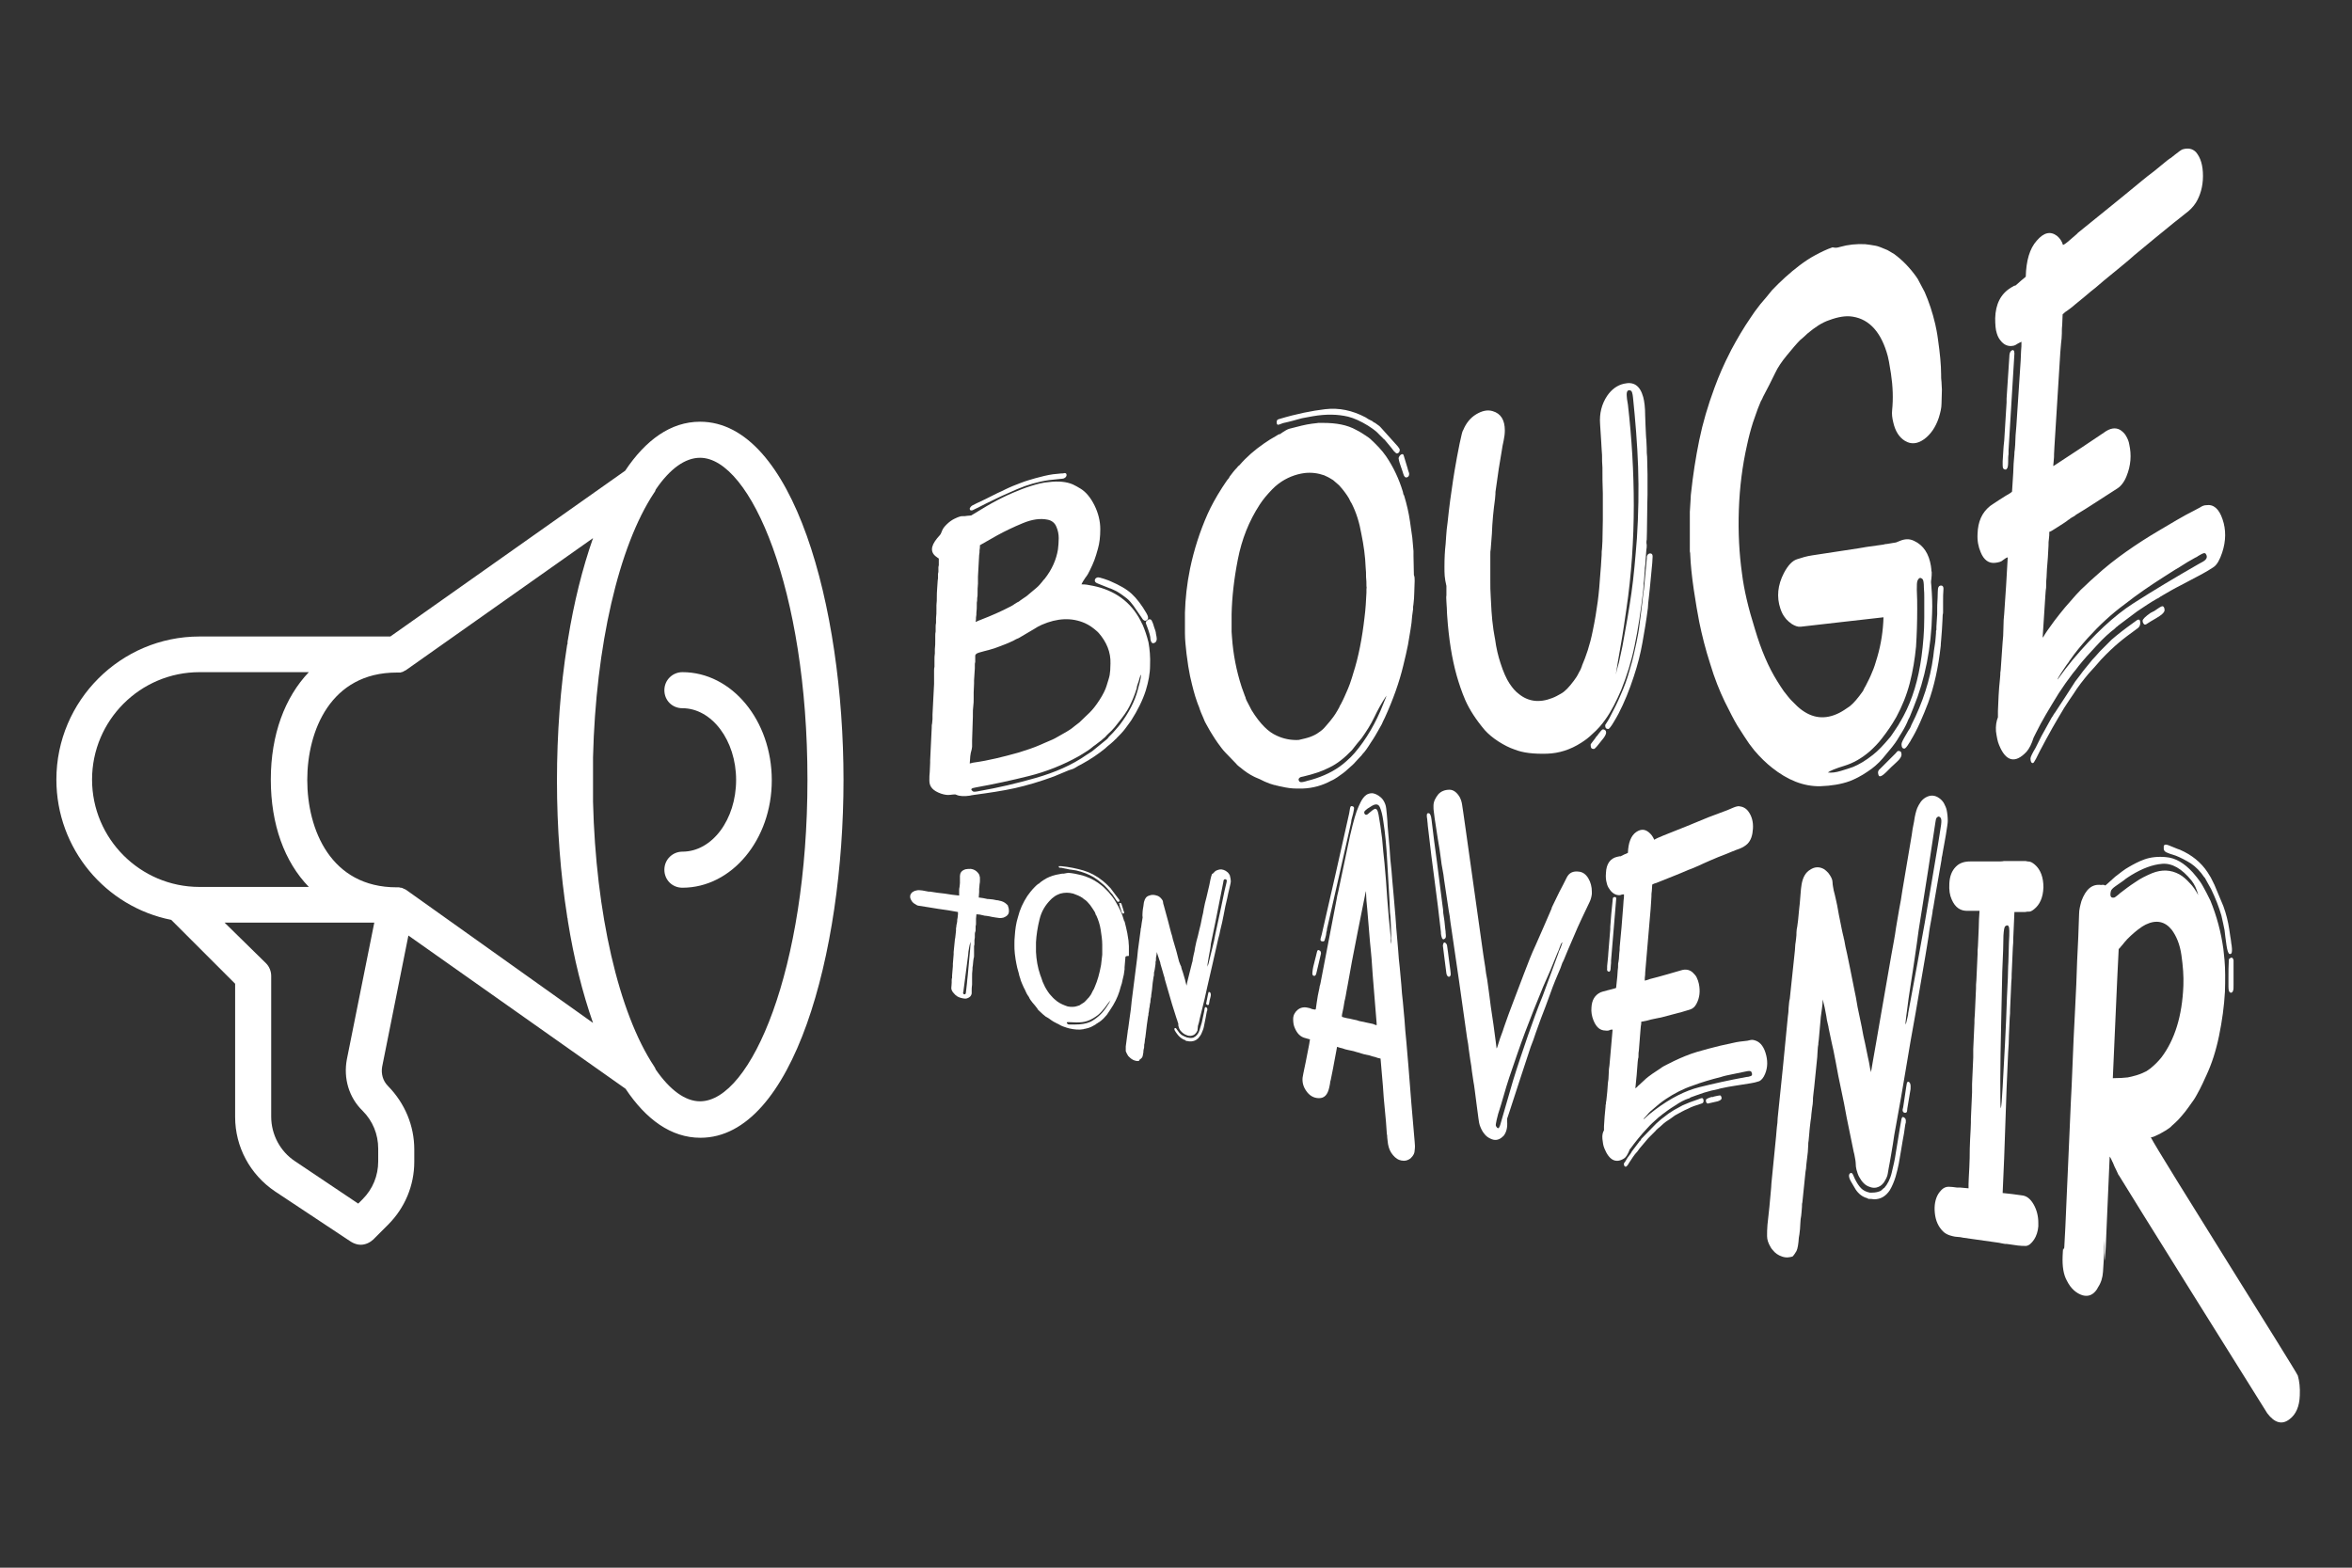 <?xml version="1.0" encoding="utf-8"?>
<!-- Generator: Adobe Illustrator 22.0.1, SVG Export Plug-In . SVG Version: 6.00 Build 0)  -->
<svg version="1.1" id="Calque_1" xmlns="http://www.w3.org/2000/svg" xmlns:xlink="http://www.w3.org/1999/xlink" x="0px" y="0px"
	 viewBox="0 0 600 400" style="enable-background:new 0 0 600 400;" xml:space="preserve">
<rect x="0" y="0" width="600" height="400" fill="#333333" stroke="none"/>
<style type="text/css">
	.st0{fill:#FFFFFF;}
</style>
<symbol  id="logo-bougetonavenir-blanc" viewBox="-286.1 -162.6 572.2 325.2">
	<g>
		<path class="st0" d="M-121.9,92.8c-7.5,0-13.9-4.7-19.1-12.5L-200.9,38h-48.7c-20.1,0-36.5-16.4-36.5-36.5
			c0-17.7,12.6-32.5,29.3-35.8l16.3-16.3v-34c0-7.6,3.8-14.7,10.2-19l19.3-12.8c0.8-0.5,1.7-0.8,2.5-0.8c1.2,0,2.3,0.5,3.2,1.3
			l3.8,3.8c4.3,4.3,6.7,10,6.7,16.1v3.1c0,6.1-2.4,11.8-6.7,16.2c-1.3,1.3-1.8,3.1-1.5,4.9l6.7,33.5l55.4-39.1
			c5.2-7.8,11.6-12.5,19.1-12.5c23.7,0,36.5,47,36.5,91.3S-98.1,92.8-121.9,92.8z M-277,1.5c0,15.1,12.3,27.4,27.4,27.4h27.9
			c-6.1-6.4-9.7-15.9-9.7-27.4c0-11.5,3.5-21,9.7-27.4h-27.9C-264.7-25.9-277-13.6-277,1.5z M-204-95.9c0-3.7-1.4-7.1-4-9.7
			l-1.1-1.1l-16.1,10.8c-3.8,2.5-6.1,6.8-6.1,11.4v35.9c0,1.2-0.5,2.4-1.3,3.2L-243.2-35h38.2l-7-34.9c-0.9-4.8,0.5-9.7,4-13.1
			c2.6-2.6,4-6,4-9.7V-95.9z M-196.8-26.7c-0.1,0.1-0.1,0.1-0.2,0.1c0,0,0,0,0,0c-0.1,0.1-0.3,0.2-0.4,0.2c0,0,0,0,0,0
			c-0.1,0.1-0.3,0.1-0.4,0.2c0,0,0,0,0,0c-0.2,0.1-0.3,0.1-0.5,0.1c0,0,0,0,0,0c-0.1,0-0.3,0.1-0.4,0.1c0,0-0.1,0-0.1,0
			c-0.2,0-0.3,0-0.5,0c-16.8,0-22.8,14.7-22.8,27.4c0,12.6,6,27.4,22.8,27.4c0.1,0,0.3,0,0.4,0c0,0,0.1,0,0.1,0c0.1,0,0.2,0,0.3,0
			c0,0,0.1,0,0.1,0c0.1,0,0.2,0,0.3,0.1c0,0,0.1,0,0.1,0c0.1,0,0.2,0.1,0.3,0.1c0.1,0,0.1,0.1,0.2,0.1c0,0,0.1,0,0.1,0.1
			c0.1,0,0.2,0.1,0.2,0.1c0,0,0,0,0.1,0c0.1,0.1,0.2,0.1,0.3,0.2l47.6,33.6c-2.7-7.7-4.9-16.5-6.4-25.9c-0.1-0.3-0.1-0.6-0.1-0.9
			c0-0.1,0-0.3-0.1-0.4c-1.7-10.8-2.6-22.6-2.6-34.7c0-12.1,0.9-23.8,2.6-34.6c0-0.2,0-0.3,0.1-0.5c0-0.3,0.1-0.6,0.1-0.8
			c1.5-9.4,3.7-18.2,6.4-25.9L-196.8-26.7z M-121.9-80.6c-3.8,0-7.7,2.9-11.3,8.1c-0.1,0.3-0.2,0.5-0.4,0.8
			c-9.1,13.7-14.9,39.2-15.6,67.5c0,0,0,0,0,0c0,0.8,0,1.7,0,2.5c0,0.2,0,0.3,0,0.5c0,0.9,0,1.8,0,2.7s0,1.8,0,2.7
			c0,0.2,0,0.3,0,0.5c0,0.8,0,1.7,0,2.5c0,0,0,0,0,0c0.7,28.3,6.5,53.8,15.6,67.5c0.2,0.2,0.3,0.5,0.4,0.8c3.6,5.3,7.5,8.1,11.3,8.1
			c12.9,0,27.4-33.7,27.4-82.1S-108.9-80.6-121.9-80.6z"/>
		<path class="st0" d="M-126.4,28.9c-2.5,0-4.6-2-4.6-4.6s2-4.6,4.6-4.6c7.5,0,13.7-8.2,13.7-18.3s-6.1-18.3-13.7-18.3
			c-2.5,0-4.6-2-4.6-4.6s2-4.6,4.6-4.6c12.6,0,22.8,12.3,22.8,27.4C-103.6,16.6-113.8,28.9-126.4,28.9z"/>
	</g>
	<path class="st0" d="M-53.7,68.8c0.6,0,0.9,0.1,1,0.1c1.7,1,3.4,2.1,5.2,3.1c1.8,1,3.6,1.9,5.5,2.7c1.4,0.6,2.9,1.2,4.5,1.7
		c1.6,0.5,3.1,0.9,4.6,1c2.4,0.3,4.5,0.1,6.1-0.6c0.8-0.4,1.2-0.6,2-1.1c1.3-0.8,2.5-2.2,3.5-4.2c1-2,1.5-4.1,1.5-6.1
		c0-2-0.2-3.6-0.6-5c-0.3-1.1-0.6-2.1-0.9-2.9c-0.3-0.8-0.7-1.7-1.2-2.7c-0.3-0.6-0.6-1.2-1.1-1.8c-0.4-0.6-0.8-1.2-1-1.7
		c0.4,0,1.1,0,2-0.2c5.6-0.9,9.9-3.6,12.6-8.2c0.2-0.4,0.4-0.7,0.6-1.1c0.1-0.2,0.2-0.5,0.4-0.8c0.6-1.4,1.1-2.9,1.5-4.5
		c0.3-1.7,0.5-3.7,0.4-5.9c0-2-0.4-4.1-1.1-6.4c-0.8-2.5-2.1-5.1-3.7-7.6c-0.3-0.5-0.9-1.2-1.6-2.2c-0.6-0.8-1.4-1.6-2.1-2.3
		c0,0,0-0.1-0.3-0.3c-0.4-0.4-0.8-0.8-1.3-1.2c-0.5-0.4-1-0.8-1.4-1.2c-1.6-1.3-3.6-2.7-6-4c-0.6-0.3-1-0.5-1.6-0.9
		c-0.3-0.2-0.6-0.3-0.9-0.4C-27.5,4-27.7,3.9-28,3.8c-1.4-0.6-2.1-0.9-3.6-1.5c-3.5-1.3-6.9-2.3-10-3c-3.2-0.7-6.6-1.2-10.3-1.7
		c-0.5-0.1-0.9-0.1-1.1-0.2c-1.4-0.2-2.6-0.2-3.5,0.2c-0.2,0.1-0.2,0.1-0.4,0.1c-0.1,0-0.5,0-1.2-0.1c-0.6-0.1-1.4,0-2.3,0.3
		c-2,0.7-3,1.7-3,3.3c0,0.8,0,1.5,0.1,2.3c0,0.7,0.1,1.5,0.1,2.3c0,0.1,0,0.2,0,0.3c0,0.1,0,0.2,0,0.3c0.2,3.3,0.2,5,0.4,8.3
		c0,0.4,0,0.8,0.1,1.1c0,0.4,0.1,0.8,0.1,1.1c0,0.1,0,0.2,0,0.3c0,0.1,0,0.2,0,0.3c0,0.1,0,0.2,0,0.3c0,0.1,0,0.2,0,0.3
		c0.2,3.1,0.2,4.7,0.4,7.8c0,0.4,0,0.8,0,1.1c0,0.4,0,0.7,0,1.1c0,0.2,0,0.4,0,0.5c0,0.2,0,0.4,0,0.6c0,0.4,0,0.7,0.1,1.1
		c0,0.5,0,0.7,0,1.2c0,0.1,0,0.2,0,0.2c0,0.1,0,0.2,0,0.3c0,0.7,0,1,0.1,1.7c0,0.6,0,1,0,1.1c0.1,0.9,0.1,1.3,0.1,2.2
		c0,0.4,0,0.8,0,1.1c0,0.4,0,0.8,0.1,1.2c0,0.2,0,0.4,0,0.5c0,0.2,0,0.4,0,0.6c0,0.4,0,0.6,0.1,1.1c0,0.5,0,0.7,0,1.2
		c0.1,0.9,0.1,1.3,0.1,2.2c0,0.4,0,0.7,0,1.1c0.1,0.9,0.1,1.3,0.1,2.3c0,0.3,0,1,0.1,2.2c0.1,1.2,0.1,2,0.2,2.3c0,0.5,0,0.7,0,1.2
		c0,0,0,0.1,0.1,0.5c0,0.5,0,0.7,0,1.2c0-0.1,0,0.1,0.1,0.5c0,0.2,0,0.4,0,0.6c0,0.2,0,0.4,0,0.6c0,0.3,0,0.4,0,0.5
		c-0.1,0.1-0.2,0.1-0.3,0.2c-1.9,1.2-1.9,2.8-0.1,5c0.3,0.3,0.4,0.5,0.7,0.8c0.1,0.1,0.3,0.4,0.5,1c0.2,0.6,0.6,1.1,1.2,1.7
		c0.6,0.6,1.3,1.1,1.9,1.4c0.4,0.2,1,0.5,1.8,0.7C-54.5,68.7-54.1,68.7-53.7,68.8z M-52.5,71.4c0.3,0.2,1.4,0.7,3.3,1.6
		c1.9,0.9,2.9,1.5,3.2,1.6c0.7,0.3,1.3,0.6,1.9,0.9c0.6,0.3,1.3,0.6,2,0.9c1.3,0.5,2.7,1.1,4.1,1.5c0.7,0.2,1,0.3,1.7,0.5
		c1.5,0.4,3,0.8,4.5,1c0.7,0.1,1.4,0.1,2,0.2c0.4,0,0.6,0,0.9,0.1c0.4,0,0.5-0.2,0.5-0.6c-0.1-0.4-0.3-0.6-0.8-0.8
		c-0.1,0-0.5-0.1-0.9-0.1c-0.9-0.1-1.9-0.2-2.8-0.3c-2.8-0.4-5.5-1.2-8.1-2.3c-2.6-1.1-5.2-2.3-7.8-3.6c-1.4-0.7-2.1-1.1-3.6-1.8
		c-0.5-0.1-0.7,0-0.7,0.5C-53,70.9-52.8,71.2-52.5,71.4z M-52.3,5.8c2.2,0.3,4.2,0.7,5.9,1.1c1.7,0.4,3.7,0.9,5.8,1.5
		c1.9,0.6,3.8,1.2,5.6,2c0.5,0.2,1.3,0.6,2.3,1c1,0.4,1.7,0.8,2.2,1.1c0.9,0.5,1.6,0.9,2.1,1.2c0.5,0.3,1.2,0.7,2,1.4
		c0.5,0.4,0.8,0.6,1.3,1c0,0,0.1,0.1,0.1,0.1c0,0,0.1,0.1,0.1,0.1c1,0.9,1.4,1.4,2.4,2.3c0.8,0.8,1.6,1.8,2.5,3.2
		c0.9,1.4,1.5,2.6,1.8,3.6c0.4,1.3,0.7,2.2,0.8,2.8c0.1,0.6,0.2,1.6,0.2,2.9c0.1,2.9-1,5.5-3,7.8c0,0-0.1,0.1-0.4,0.4
		c-1,0.9-2,1.6-3.1,2.1c-3.4,1.5-7.1,1.3-11-0.4c-0.7-0.3-1.4-0.7-2-1.1c-1.6-0.9-2.3-1.4-3.9-2.3c-0.3-0.1-0.4-0.2-0.7-0.3
		c-0.5-0.3-0.9-0.5-1.4-0.7c-0.8-0.4-1.7-0.7-2.7-1.1c-1-0.4-1.9-0.7-2.7-0.9c-1.1-0.3-1.6-0.4-2.6-0.7c-0.7-0.2-1-0.5-1-0.8
		c0-0.3,0-0.5,0-0.8c0-0.3,0-0.5,0-0.8c-0.1-0.3-0.1-0.5-0.1-0.8c0-0.3,0-0.5,0-0.8c-0.1-1.2-0.1-1.8-0.2-3.1c0-0.2,0-0.3,0-0.4
		c0-0.1,0-0.2,0-0.4c0-0.9-0.1-1.4-0.1-2.3c0-0.3,0-0.5,0-0.8c0-0.2,0-0.5,0-0.8c0-0.6,0-1.2-0.1-1.9c-0.1-0.7-0.1-1.3-0.1-1.9
		c0-0.2,0-0.3,0-0.4c0-0.1,0-0.2,0-0.3c0-1-0.1-2.1-0.1-3.1s-0.1-2-0.1-3c0-0.2,0-0.3,0-0.4c0-0.1,0-0.2,0-0.4c0-0.2,0-0.2,0-0.4
		c0-0.2,0-0.2,0-0.4c0,0.1,0-0.2-0.1-0.7C-53,7.9-53,7.1-53.1,5.6C-53,5.6-52.7,5.7-52.3,5.8z M-10,26.6c-0.3-0.8-0.5-1.4-0.5-1.8
		c-0.6-2-1.3-3.5-1.9-4.7c-0.6-1.2-1.6-2.6-2.9-4.2c-0.6-0.8-1.1-1.4-1.6-1.9c-0.5-0.5-1.1-1-1.7-1.7c-0.2-0.2-0.4-0.3-0.6-0.5
		c-0.2-0.2-0.4-0.4-0.6-0.5c-0.5-0.4-0.8-0.6-1.3-1c0,0-0.5-0.3-1.3-1c-0.8-0.6-1.7-1.1-2.8-1.8c-4.1-2.3-8.4-4-12.8-5.1
		c-4.4-1.1-9-2.1-13.5-2.9C-52.8-0.7-53-1-52.3-1.5c0.2-0.2,0.8-0.1,1.8,0.1c4.6,0.8,9.3,1.9,14.2,3.3c4.9,1.4,9.3,3.3,13,5.9
		c0.5,0.3,0.9,0.6,1.4,0.9c1.5,1.2,2.3,1.9,3.8,3.1c0.2,0.2,0.4,0.4,0.5,0.6c0.2,0.2,0.4,0.4,0.6,0.6c0.2,0.2,0.6,0.6,1.1,1.2
		c0.5,0.6,0.9,1,1.1,1.3c2.2,2.9,3.8,5.9,4.6,9c0.1,0.5,0.3,1.1,0.5,1.9c0.2,0.8,0.3,1.4,0.3,1.9C-9.6,28-9.8,27.4-10,26.6z
		 M-50.2,42.3c2.6,1,5.1,2.1,7.6,3.4c0.3,0.2,0.6,0.3,0.8,0.5c0.3,0.2,0.5,0.3,0.8,0.5c0.3,0.1,0.6,0.3,0.8,0.5
		c0.1,0.1,0.6,0.4,1.6,1.1c1,0.8,1.5,1.3,2.5,2.1c0.6,0.5,1.1,1.1,1.5,1.6c0.2,0.3,0.4,0.5,0.6,0.7c1.9,2.4,3,5,3.4,7.5
		c0.1,0.9,0.2,1.8,0.2,2.9c0,1-0.2,2-0.6,2.9c-0.4,1-1.2,1.6-2.2,1.8c-1.9,0.4-4,0.1-6.4-0.9c-2.4-1-4.5-2-6.5-3.1
		c-1.8-1-2.6-1.5-4.4-2.5c0-0.4,0-0.9-0.1-1.3c0-0.4,0-0.8-0.1-1.2c-0.1-2.2-0.2-3.3-0.3-5.5c0-0.1,0-0.2,0-0.3c0-0.1,0-0.2,0-0.3
		c0-0.5,0-0.7,0-1.2c-0.1-1-0.1-1.5-0.1-2.5c0-0.4,0-0.8-0.1-1.2c0-0.4,0-0.8-0.1-1.2c0-0.1,0-0.2,0-0.3c0-0.1,0-0.2,0-0.3
		c0-0.7,0-1.1-0.1-1.9c0-0.4,0-0.8-0.1-1.2c0-0.4,0-0.8-0.1-1.2C-51,42-50.7,42.1-50.2,42.3z M-20.4,53.1c0.2,0,0.7-0.1,1.6-0.4
		c0.9-0.3,1.4-0.5,1.6-0.6c2.3-1,4.1-2,5.4-3.2S-9.2,46-8,43.9c0.4-0.7,0.5-1.2,0.3-1.5c-0.4-0.5-0.8-0.5-1.2-0.1
		c-1,1.4-1.4,2.1-2.4,3.5c-0.5,0.7-1.1,1.4-1.7,1.9c-1.3,1-2.4,1.8-3.4,2.2c-0.5,0.2-0.8,0.4-1,0.4c-1.2,0.5-1.8,0.7-3,1.2
		c-0.5,0.2-0.8,0.4-0.8,0.8C-21.2,52.7-20.9,53-20.4,53.1z M-7.6,42.3c0.4,0.2,0.7,0.1,0.9-0.2c0.1-0.2,0.4-0.8,0.6-1.6
		c0.3-0.8,0.5-1.4,0.5-1.8c0.1-0.5,0.2-0.9,0.2-1.2c0-0.1,0-0.2,0-0.3c-0.1-0.5-0.3-0.8-0.8-0.9c-0.4-0.1-0.7,0.3-0.8,1
		C-7,38-7.3,39-7.7,40.1c-0.3,0.8-0.5,1.3-0.5,1.5C-8.1,41.9-7.9,42.1-7.6,42.3z"/>
	<path class="st0" d="M60.4,52.2c0-1-0.1-2-0.1-3c0-1-0.1-2-0.2-2.9c0-0.3-0.1-0.5-0.1-0.7c0-0.2,0-0.4,0-0.6
		c-0.2-1.4-0.3-2.1-0.4-3.5c-0.3-2.3-0.7-4.2-0.9-5.6c-0.3-1.5-0.7-3.3-1.2-5.3c-1-4.2-2.6-8.7-4.7-13.3c-0.3-0.6-0.6-1.2-0.8-1.7
		c-0.3-0.5-0.6-1.1-0.9-1.6c-0.4-0.7-1-1.8-1.9-3.1c-0.8-1.3-1.5-2.3-2.1-2.9c-0.1-0.1-0.2-0.3-0.3-0.4c-0.1-0.1-0.2-0.2-0.3-0.3
		c-0.5-0.5-0.7-0.8-1.2-1.3c-0.4-0.5-1.1-1.1-1.9-1.8c-0.4-0.4-0.9-0.8-1.3-1.1c-0.2-0.2-0.5-0.3-0.7-0.5c-0.2-0.2-0.5-0.3-0.7-0.5
		c-0.3-0.2-0.5-0.3-0.8-0.5c-0.2-0.1-0.5-0.3-0.8-0.4c-2.2-1.2-4.6-1.9-7.3-2c-0.6,0-0.9,0-1.5,0c-1.3,0-2.6,0.2-3.9,0.5
		c-0.2,0-0.3,0.1-0.5,0.1c-0.2,0-0.3,0.1-0.4,0.1C25.4-0.1,25.2,0,25,0c-0.1,0.1-0.3,0.1-0.4,0.1c-0.8,0.2-1.6,0.5-2.5,0.9
		c-0.8,0.4-1.6,0.8-2.4,1.1c0.1,0-0.1,0-0.4,0.2c-1,0.5-2.1,1.2-3.4,2.3c-0.3,0.2-0.4,0.3-0.6,0.5c-0.2,0.1-0.3,0.2-0.3,0.3
		c-1.1,1.2-1.7,1.7-2.8,2.9c-0.8,0.8-1.4,1.7-2,2.5c-1,1.4-1.6,2.5-2,3.1c-0.3,0.5-0.6,1.1-0.9,1.6c-0.3,0.5-0.6,1.1-0.8,1.7
		c-0.4,0.9-0.8,1.8-1.1,2.8c-0.4,0.9-0.7,1.9-1,2.8c-0.6,2-1,3.8-1.3,5.1c-0.3,1.4-0.6,3.3-0.9,5.7c-0.2,1.8-0.4,3.6-0.4,5.2
		c0,1.6,0,3.4,0,5.3c0.1,3.5,0.5,7.3,1.3,11.2c1,4.8,2.5,9.5,4.5,14c0.9,2,2.1,4.2,3.7,6.7c0.7,1,1.2,1.9,1.7,2.4
		c0,0.1,0.1,0.1,0.1,0.2c0,0,0.1,0.1,0.1,0.2c0.6,0.8,1.2,1.6,1.9,2.3c0.2,0.3,0.3,0.4,0.6,0.6c1.8,2.1,3.9,3.9,6.2,5.5
		c1,0.7,2.1,1.4,3.2,2c0.6,0.4,0.9,0.5,0.9,0.4c1.1,0.8,2,1.3,2.4,1.4c2.3,0.6,4.2,1.1,5.8,1.3c1.1,0.1,1.6,0.2,1.6,0.2s0.4,0,1.2,0
		c3.4,0,6.2-0.5,8.5-1.8c0.8-0.4,1.1-0.6,1.9-1.1c0.2-0.2,0.4-0.2,0.6-0.4c0.5-0.3,0.7-0.5,1.1-0.8c1.5-1.4,2.9-2.8,4-4.4
		c1.9-2.8,3.3-5.8,4.3-9.1c0-0.2,0.1-0.3,0.1-0.5c0-0.1,0.1-0.3,0.2-0.4c0.7-2.3,1.2-4.5,1.5-6.6c0.2-1.4,0.4-2.8,0.6-4.2
		c0.1-1.3,0.2-2,0.3-3.4c0-0.1,0-0.5,0-1.2c0-1.9,0.1-2.9,0.1-4.8c0,0,0-0.1,0-0.1C60.4,53.2,60.4,52.9,60.4,52.2z M33.8,12.4
		c0.8,0.3,1.6,0.7,2.1,1.1c0.8,0.5,1.4,1.1,1.8,1.6c0.4,0.5,1,1.1,1.5,1.8c0.6,0.7,1.3,1.8,2,3.1c0,0.1,0.1,0.2,0.1,0.3
		c0.1,0.1,0.1,0.2,0.2,0.3c0.7,1.3,1.3,2.7,1.9,4.1c0.4,1,0.6,1.5,0.9,2.5c0.1,0.2,0.2,0.7,0.4,1.3c1.4,4.3,2.3,9.1,2.9,14.3
		c0.3,2.3,0.4,4.4,0.5,6.4c0,0.3,0,0.6,0,0.8c0,0.3,0.1,0.6,0,0.8c0,0.8,0,1.6-0.1,2.4c0,0.8,0,1.6-0.1,2.4
		c-0.1,2.8-0.5,5.7-1.1,8.6c-0.5,2.9-1.3,5.4-2.4,7.6c-0.1,0.2-0.2,0.4-0.3,0.5c-0.2,0.4-0.3,0.6-0.5,1c-0.6,1-1.4,2.1-2.5,3.3
		c-0.6,0.5-0.9,0.8-1.5,1.3c-0.5,0.3-1.1,0.7-1.8,1c-0.1,0-0.2,0.1-0.2,0.1c-0.1,0-0.2,0.1-0.2,0.1c-1.7,0.6-3.4,0.8-5.1,0.6
		c-2.3-0.3-4.6-1.2-6.6-2.7c-1.1-0.8-2.2-2-3.4-3.4c-0.5-0.6-1-1.3-1.4-1.9c-2.8-4.3-4.6-8.9-5.6-14c-1-5.1-1.5-9.7-1.6-14
		c0-0.9,0-1.4,0-2.3c0-0.2,0-0.3,0-0.4c0-0.1,0-0.2,0-0.3c0-0.5,0-1,0-1.5c0-0.5,0.1-0.9,0.1-1.4c0.3-4.3,1.1-8.5,2.5-12.8
		c0.3-0.9,0.5-1.3,0.8-2.2c0.1-0.2,0.2-0.4,0.2-0.6c0.1-0.2,0.1-0.3,0.2-0.5c0.5-1,0.8-1.5,1.3-2.5c1.1-1.8,2.2-3.2,3.3-4.3
		c1-1,2-1.7,3.1-2.2c1.7-0.8,3.6-1.2,5.6-1.1C32.1,11.9,33,12.1,33.8,12.4z M25.9,93.5c4.3,1.3,8.3,2.1,11.7,2.5
		c3.5,0.4,6.9-0.3,10.3-2.1c0.6-0.4,0.9-0.6,1.6-0.9c0,0,0.2-0.1,0.4-0.3c0.1-0.1,0.1-0.1,0.2-0.1c0.1,0,0.1-0.1,0.2-0.1
		c0.4-0.3,0.7-0.5,1.1-0.8c0.1-0.1,0.2-0.2,0.3-0.3c1.7-1.9,2.6-2.9,4.4-4.9c0.3-0.4,0.5-0.7,0.5-0.8c0-0.6-0.2-0.9-0.7-1
		c-0.2,0-0.4,0.2-0.8,0.6c-0.8,1.1-1.3,1.6-2.1,2.6c-0.4,0.5-0.5,0.6-0.3,0.3c-0.8,0.8-1.2,1.2-2,2c-0.8,0.7-1.6,1.2-2.2,1.6
		c-1.8,1.1-3.5,1.9-5.1,2.3c-2.6,0.6-5.5,0.7-9,0.1c-1.1-0.2-1.6-0.3-2.7-0.5c-0.6-0.2-1.3-0.3-2.2-0.6c-0.8-0.2-1.5-0.4-2-0.5
		c-0.6-0.1-1.1-0.3-1.6-0.5c-0.5-0.2-0.7,0-0.7,0.6C25.2,93.2,25.4,93.4,25.9,93.5z M50.1,17.4c-0.9-1.9-2-3.6-3.2-5.3
		c-1-1.2-1.5-1.8-2.5-3.1c-1.9-2-3.8-3.5-5.7-4.4c-1.9-1-4.1-1.7-6.6-2.3c-0.6-0.1-0.9-0.2-1-0.3c-0.4-0.3-0.4-0.6-0.1-1
		c0.2-0.2,0.5-0.2,1-0.1c0.5,0.1,0.8,0.2,1.1,0.3c0.5,0.1,1.2,0.3,2.1,0.6c3,1,5.6,2.4,7.8,4.4c0.8,0.7,1.5,1.4,2.1,2.1
		c2.9,3.4,5.4,7.6,7.3,12.5c0.1,0.3,0.3,0.7,0.4,1c0.2,0.4,0.3,0.7,0.4,1.1C52,21.1,51,19.3,50.1,17.4z M56.9,84.4
		c0.3,0.2,0.6,0.2,0.7-0.2c0.4-1.3,0.6-2,1-3.3c0-0.1,0.1-0.4,0.2-0.7c0.1-0.3,0.2-0.5,0.2-0.7c0-0.5-0.2-0.8-0.6-0.9
		c-0.4-0.1-0.7,0.2-0.9,0.9c-0.1,0.3-0.3,1-0.7,2.1c-0.4,1.1-0.5,1.8-0.5,1.9C56.4,83.9,56.6,84.2,56.9,84.4z"/>
	<path class="st0" d="M68,55.8c0,2.2,0.1,4.1,0.3,5.8c0,0.6,0.1,0.9,0.1,1.4c0-0.1,0,0.4,0.1,1.4c0,0.3,0.1,1.2,0.3,2.7
		c0.4,3.9,0.9,7.6,1.4,10.8c0.2,1.3,0.5,3.2,1,5.9c0.5,2.7,0.9,4.6,1.2,5.8c0.1,0.4,0.2,0.8,0.4,1.1c0.7,1.7,1.8,3.1,3.3,4
		c1.5,0.9,2.9,1.2,4.2,0.8c2.1-0.6,3.1-2.3,3.1-4.9c0-0.8-0.1-1.7-0.3-2.6c-0.2-1-0.4-1.8-0.5-2.7c-0.5-2.8-1-6-1.5-9.8
		c-0.1-0.4-0.1-0.8-0.1-1.2c0-0.4-0.1-0.8-0.1-1.2c-0.4-2.9-0.7-5.9-0.8-8.9c-0.1-1.6-0.2-2.3-0.3-3.9c-0.1-0.4-0.1-0.9-0.1-1.4
		c0-0.5,0-1,0-1.4c0-0.2,0-0.4,0-0.6c0-0.2,0-0.4,0-0.7c0-1.3,0-2.6,0-4c0-1.3,0-2.7,0.1-4c0.1-1.5,0.1-2.2,0.2-3.7
		c0.1-0.8,0.1-1.6,0.2-2.4c0.1-0.8,0.2-1.6,0.3-2.4c0.1-0.4,0.1-0.8,0.2-1.2c0.1-0.4,0.1-0.8,0.2-1.1c0.3-2.3,0.8-4.4,1.4-6.2
		c0.7-2.2,1.5-4,2.3-5.2c0.8-1.2,1.5-2,2.3-2.6c2.4-2,5.3-2.4,8.6-1.1c0.8,0.3,1.5,0.7,2.2,1.1c1.1,0.6,2.1,1.7,3.3,3.3
		c0.3,0.4,0.4,0.6,0.7,1c0.2,0.3,0.4,0.7,0.6,1.1c0.3,0.5,0.5,0.9,0.6,1.2c0,0.1,0.1,0.2,0.1,0.3c0.1,0.1,0.1,0.2,0.1,0.3
		c1,2.3,2,5.2,2.7,8.7c0.6,2.8,1,5.4,1.3,7.6c0.3,2.2,0.5,4.7,0.7,7.6c0.2,2,0.2,3.4,0.3,4.3c0,0.6,0,1.1,0.1,1.7
		c0,0.6,0.1,1.2,0.1,1.8c0,2.2,0.1,3.2,0.1,5.4c0,2.3,0,4.6,0,6.8c-0.1,2.2-0.1,4.4-0.1,6.6c-0.1,1.3-0.1,1.9-0.1,3.2
		c-0.1,0.9-0.1,1.9-0.2,3.2c-0.1,1.9-0.2,2.9-0.3,4.7c-0.2,2.7,0.4,5.1,1.8,7.2c1.1,1.6,2.5,2.7,4.3,3.1c2.5,0.6,4.1-0.5,4.9-3.4
		c0.3-1.1,0.5-2.7,0.5-4.7c0.1-2,0.1-3.6,0.2-4.9c0-0.7,0.1-1.1,0.1-1.3c0-0.7,0.1-1.4,0.1-2.2c0-0.8,0-1.5,0.1-2.2
		c0-1.8,0.1-2.7,0.1-4.4c0-0.3,0-0.5,0-0.7c0-0.2,0-0.4,0-0.6c0-1.1,0-1.6,0-2.7c0-0.3,0-0.5,0-0.6c0-0.1,0-0.3,0-0.6
		c0-0.9-0.1-2.8-0.1-5.9c0-3-0.1-4.9-0.1-5.6c-0.1-0.4-0.1-0.9,0-1.3c0-0.5,0-0.9-0.1-1.3c-0.1-1.1-0.1-1.6-0.2-2.7
		c0-0.4,0-0.9-0.1-1.3c-0.1-0.4-0.1-0.9-0.1-1.3c-0.1-1.1-0.1-1.6-0.2-2.6c-0.1-0.4-0.1-0.9-0.1-1.3c0-0.4-0.1-0.8-0.1-1.2
		c-0.6-5.1-1.3-9.8-2.2-14.1c-0.8-3.9-2-7.7-3.4-11.2c-1.2-2.8-2.5-5.4-4-7.5c-0.9-1.3-2-2.6-3.5-3.9c-0.7-0.7-1.6-1.4-2.7-2.1
		c-2.8-1.8-5.7-2.7-8.7-2.8c-3.4-0.1-6.2,0.2-8.4,1.1c-1.2,0.4-2.6,1.1-4,2c-1.4,0.9-2.6,1.9-3.5,2.9c-2.2,2.6-3.9,5.2-5,7.7
		c-0.9,2.1-1.6,4.2-2.2,6.3c-1.2,4.3-2,9.3-2.4,15.1c0,0.3-0.1,1.1-0.1,2.1c0,0.4-0.1,1-0.1,1.6c0,0.6-0.1,1.1,0,1.6
		c0,0.5,0,0.7,0,1.2c0,0.5,0,0.9,0,1.2C68,53,68,54,68,55.8z M105.9,11.3c0.4,0.5,0.7,0.9,0.8,1.1c0.5,0.5,0.6,0.7,0.4,0.5
		c0.7,0.9,1.1,1.4,1.3,1.4c0.3,0,0.5-0.1,0.7-0.3c0.3-0.5,0.1-1.1-0.5-1.9c-0.3-0.4-0.5-0.6-0.8-1c0.1,0.1-0.1-0.1-0.4-0.5
		c-0.7-0.9-1.1-1.3-1.3-1.3c-0.6,0-0.8,0.3-0.8,1C105.2,10.4,105.5,10.8,105.9,11.3z M109.7,16.5c0.3,0.5,0.5,0.9,0.6,1.1
		c1,1.9,1.9,3.7,2.7,5.6c0.8,1.8,1.6,3.9,2.2,6.1c0.5,1.7,0.9,3.1,1.1,4.1c0.2,1,0.6,2.5,0.9,4.2c0.3,1.4,0.6,3.5,0.9,6.1
		c0.1,1.1,0.3,2.2,0.4,3.2c0.1,1,0.2,2,0.4,3.2c0.2,2.6,0.4,3.9,0.6,6.5c0.1,1.3,0.2,1.8,0.1,1.6c0.1,0.6,0.3,0.9,0.8,1
		c0.5,0,0.7-0.2,0.7-0.8c0-0.5-0.1-2.1-0.4-4.9c-0.3-2.8-0.4-4.5-0.5-5c-0.2-1.7-0.3-2.7-0.3-3.2c-0.4-3.2-0.9-6.1-1.4-8.9
		c-0.5-2.8-1.2-5.6-2.2-8.6c-1.1-3.4-2.4-6.6-3.9-9.5c-0.5-0.9-0.7-1.3-1.2-2.1c-0.7-1.2-1.2-1.8-1.4-1.8c-0.6,0-0.8,0.3-0.8,1
		C109.2,15.7,109.4,16,109.7,16.5z M111.9,29.1c0.3,1.2,0.5,1.9,0.6,2.2c0.3,1.3,0.6,2.7,0.9,4.2c0.9,4.8,1.7,9.4,2.3,13.6
		c0.6,4.2,1,8.9,1.4,14c0.4,6.2,0.5,12.3,0.3,18.2c-0.2,5.9-0.7,11.8-1.3,17.7c-0.1,1-0.3,1.6-0.5,1.7c-0.8,0.4-1.2-0.1-1.1-1.3
		c0-0.4,0.1-1.1,0.3-2.2c1-8.7,1.5-17.3,1.5-25.7c0-8.8-0.6-17.9-1.9-26.6c-0.4-2.7-0.8-5.7-1.4-9c-0.1-0.7-0.4-2.2-0.8-4.6
		c-0.4-2.4-0.6-3.7-0.6-4.1C111.5,27.3,111.6,27.9,111.9,29.1z"/>
	<path class="st0" d="M168.9,137.4c2.1,0.6,4.2,0.8,6.4,0.7c0.8-0.1,1.7-0.2,2.7-0.4c0.6-0.1,1.6-0.5,3-1.1c0.7-0.4,1-0.6,1.7-1
		c2.2-1.6,4.1-3.6,5.8-6c0-0.1,0.1-0.1,0.1-0.2c0,0,0.1-0.1,0.1-0.1c0.7-1.4,1.1-2,1.8-3.4c1.1-2.5,2-5.2,2.7-8.2
		c0.2-0.9,0.5-2.3,0.7-3.9c0.5-3.5,0.8-6.5,0.8-9c0-0.6,0-1.2,0.1-1.9c0-0.7,0.1-1.3,0.1-1.9c0-1.3-0.1-2.5-0.1-3.6
		c0-1.1-0.3-2.3-0.7-3.6c-0.8-2.4-2.1-4.3-3.8-5.5c-1.7-1.2-3.3-1.3-4.8-0.4c-1.5,0.9-2.5,2.5-3,4.7c-0.3,1.2-0.4,2.2-0.3,3.1
		c0.3,3,0.2,6.1-0.3,9.4c-0.2,1.2-0.3,1.8-0.5,3c-0.1,0.4-0.2,0.9-0.3,1.4c-1.6,6-4.6,9.4-8.9,10.1c-1.7,0.3-3.7,0-6.1-0.9
		c-1.8-0.6-3.6-1.8-5.5-3.4c-0.7-0.7-1.1-1-1.9-1.7c-0.8-0.8-1.9-2.1-3.3-3.8c-1.4-1.7-2.4-3.2-3-4.5c-1.2-2.4-1.8-3.7-3.1-6.1
		c-0.2-0.5-0.3-0.7-0.6-1.2c-0.6-1.4-1-2.5-1.3-3.4c-0.3-0.8-0.4-1.2-0.7-2c-0.6-1.9-1.1-3.8-1.5-5.7c-1.2-5.3-1.9-10.8-2.1-16.6
		c-0.2-5.8,0.1-11.2,0.8-16.2c0.5-4.1,1.6-8.8,3.3-14.2c1.6-5.4,3.5-9.8,5.7-13.3c0.7-1.1,1-1.6,1.7-2.6c0.8-1,1.4-1.8,1.9-2.3
		c0.8-0.8,1.1-1.1,1.1-1.1c0.3-0.3,0.6-0.6,1.1-1c3.1-2.5,6.4-2.9,10-1.1c0.8,0.4,1.7,1,2.7,1.7c1,0.8,2.1,2.1,3.3,3.8
		c0.1,0.1,0.2,0.3,0.2,0.4c0.1,0.1,0.1,0.2,0.2,0.4c0,0,0.2,0.3,0.4,0.7c0.5,1,1.1,2.1,1.6,3.4c0.5,1.1,0.9,2.4,1.3,3.8
		c1,3.4,1.5,6.8,1.6,10.2c-3.6-0.4-7.1-0.8-10.6-1.2c-3.5-0.4-7-0.8-10.5-1.2c-0.7-0.1-1.5,0.2-2.3,0.7c-0.4,0.3-0.5,0.4-0.9,0.7
		c0.1-0.1,0,0.1-0.4,0.4c-0.2,0.2-0.3,0.4-0.4,0.5c-0.5,0.6-0.9,1.4-1.2,2.3c-1,3-0.7,6,0.9,9.1c1,1.9,2.1,3.1,3.3,3.5
		c1.2,0.4,2.5,0.8,3.9,1c2,0.3,4,0.6,5.9,0.9c2,0.3,3.9,0.6,5.9,0.9c0.4,0.1,0.8,0.1,1.2,0.2c0.4,0.1,0.7,0.1,1.2,0.2
		c1.4,0.2,2.2,0.3,3.6,0.5c0.2,0,0.4,0.1,0.6,0.1c0.2,0.1,0.3,0.1,0.6,0.1c0.5,0.1,0.7,0.1,1.2,0.2c0.5,0.1,0.7,0.1,1.2,0.2
		c0.4,0.2,0.6,0.2,1,0.4c1.2,0.5,2.4,0.6,3.6,0c2.4-1.1,3.8-3.3,4.3-6.4c0-0.3,0.1-0.6,0.1-0.8c0-0.2,0-0.5,0.1-0.8
		c0-0.5,0-1.1-0.1-1.8c-0.1-0.5-0.1-1,0-1.6c0.2-2.5,0.3-4.8,0.2-7.1c-0.2-8.8-1.8-16.8-4.7-23.9c-0.4-1-0.6-1.5-1-2.5
		c-0.3-0.5-0.5-1-0.7-1.5c-0.4-0.9-1-2-1.9-3.4c-0.8-1.4-1.5-2.3-1.9-2.8c-1-1.2-1.4-1.7-2.4-2.9c-1.2-1.4-2.5-2.5-3.9-3.4
		c-1.6-1.1-3.2-1.9-4.5-2.4c-2.2-0.8-4.7-1.2-7.5-1.3c-4.3-0.1-8.4,1.6-12.3,4.7c-1.4,1.1-3,2.6-4.6,4.5c-0.5,0.7-0.8,1-1.3,1.7
		c-0.2,0.3-0.4,0.6-0.6,0.9c-0.2,0.3-0.4,0.6-0.6,0.9c-0.7,1.1-1.1,1.7-1.8,2.8c-0.9,1.5-1.9,3.5-3.2,6.1c-1.3,2.7-2.6,5.9-3.7,9.6
		c-1.2,3.7-2.1,7.3-2.8,10.7c-0.4,2.1-0.9,4.9-1.4,8.3c-0.5,3.4-0.8,6.4-0.9,8.9c0,0.2,0,0.5-0.1,0.8c0,0.3,0,0.5,0,0.8
		c0,1,0,1.6,0,1.6c0,1.2,0,3.1,0,5.7c0,0.2,0,0.3,0,0.5c0,0.5,0,0.8,0,1.3c0,0.1,0,0.1,0,0.1c0,0,0,0.1,0,0.1
		c0.1,1.3,0.1,1.9,0.2,3.2c0,0.9,0.1,1.4,0.1,1.5c0.5,4.7,1.2,9.2,2.1,13.6c0.9,4.4,2.2,8.8,3.9,13.4c1.1,3,2.4,6,4,9.1
		c0.1,0.2,0.2,0.4,0.3,0.6c1.4,2.6,3,5.4,5,8.3c0.5,0.8,1.3,1.9,2.4,3.3c1.2,1.4,1.8,2.1,3,3.6c2.2,2.3,4.5,4.4,7,6.3
		c1.2,0.9,2.5,1.8,4,2.6c1.5,0.8,2.9,1.5,4.4,2C167.9,137.1,168.2,137.2,168.9,137.4z M169.1,3.7c1.3,0.4,2.3,0.7,3.1,1
		c1.5,0.6,3.2,1.6,5.1,3.1c1.3,1,2.7,2.5,4.3,4.4c0.3,0.3,0.7,1,1.4,2c0.7,1,1.1,1.7,1.3,2.1c-0.1-0.2,0.2,0.3,0.8,1.4
		c2.3,4.3,3.8,9.3,4.6,15.2c0.4,3,0.7,6.3,0.7,9.9c0,1.5,0,3.3,0,5.2c0,0.6,0,1.4-0.1,2.5c0,1.1-0.1,1.8-0.3,2.1
		c-0.5,0.5-0.9,0.5-1.3-0.3c-0.2-0.4-0.2-1.2-0.2-2.4c0.1-1.8,0.1-3.4,0.1-4.9c0-3.3-0.1-6.5-0.3-9.6c-0.3-3.1-0.8-6.2-1.6-9.3
		c-0.8-3.1-2-6-3.4-8.6c-0.7-1.2-1.3-2.2-1.8-2.9c-0.5-0.7-1.1-1.6-1.9-2.6c-0.9-1.2-2-2.3-3.1-3.3c-2.1-1.8-4.2-3-6.5-3.7
		c-2.3-0.7-3.7-1.3-4.2-1.7C166.8,3.2,167.8,3.3,169.1,3.7z M179.1,4.2c1.6,1.6,2.4,2.4,4,4c0.3,0.4,0.5,0.6,0.7,0.6
		c0.6,0,0.8-0.3,0.8-1c0-0.4-0.4-1.1-1.2-1.8c-0.6-0.6-1.1-1-1.4-1.3c-0.5-0.5-0.8-0.8-1.3-1.3c-1-1-1.7-1.3-1.9-0.9
		c-0.1,0.2-0.2,0.5-0.2,0.8C178.6,3.6,178.8,4,179.1,4.2z M185.6,12.7c0.2,0.4,0.5,0.8,0.7,1.2c0.3,0.4,0.6,0.9,0.8,1.5
		c2.9,5.7,4.8,11.5,5.6,17.5c0.1,0.9,0.2,1.9,0.4,3s0.2,2.2,0.3,3c0,0.2,0,0.3,0,0.4c0,0.1,0,0.2,0.1,0.4c0,0.2,0,0.2,0,0.4
		c0,0.1,0,0.3,0,0.4c0.1,1.3,0.1,1.9,0.2,3.2c0,0.3,0,0.6,0,0.8c0,0.2,0,0.5,0,0.7c0,0.3,0,1.2,0.1,2.6c0,1.4,0.1,2.2,0.1,2.4
		c0.1,0.6,0.4,0.8,0.8,0.8c0.4,0,0.6-0.3,0.6-0.8c-0.1-1.3-0.1-2-0.1-3.4c0-0.7,0-1,0-1.7c0-0.3,0-0.6,0-0.8c0-0.2,0-0.5-0.1-0.8
		c0-0.7-0.1-2-0.2-3.9c-0.1-1.9-0.3-3.3-0.3-4c-0.6-5.5-1.7-10.4-3.2-14.5c-0.6-1.6-1.3-3.3-2.1-5.1c-0.8-1.8-1.6-3.3-2.4-4.6
		c0.1,0.1,0-0.1-0.3-0.5c-0.6-1-1-1.5-1.3-1.5c-0.5,0-0.7,0.4-0.7,1.1C184.6,10.9,184.9,11.5,185.6,12.7z"/>
	<path class="st0" d="M227.7,139.3c1,0.9,1.7,1.4,1.9,1.7c6.4,5.2,9.7,7.8,16.1,13.1c1.1,0.9,2.2,1.8,3.3,2.6
		c1.1,0.9,2.2,1.8,3.3,2.7c0.3,0.2,0.6,0.5,1,0.7c0.3,0.3,0.7,0.5,1,0.8c1,0.8,1.7,1.3,2,1.4c1.4,0.4,2.5,0.2,3.4-0.7
		c1.2-1.4,1.8-3.4,1.8-6.1s-0.7-5-1.8-6.8c-0.7-1.1-1.6-2-2.7-2.8c-0.5-0.4-1-0.8-1.5-1.2c-0.5-0.4-1-0.8-1.4-1.1
		c-1-0.8-2.7-2.2-4.9-4c-2.3-1.9-4-3.3-5.2-4.3c-0.9-0.8-1.8-1.6-2.8-2.4c-1-0.8-1.9-1.6-2.8-2.3c-1.7-1.4-2.6-2.1-4.3-3.6
		c-0.7-0.5-1.6-1.3-2.8-2.3c-1.1-0.9-1.7-1.4-2.8-2.3c-0.4-0.4-0.9-0.7-1.4-1.1c-0.5-0.3-1-0.7-1.4-1.1c0-0.9-0.1-1.7-0.1-2.5
		c-0.1-0.8-0.1-1.6-0.1-2.4c0-0.8-0.1-1.7-0.2-2.5c-0.1-0.8-0.1-1.6-0.2-2.4c-0.6-9.6-0.9-14.5-1.5-24.1c-0.1-1.5-0.1-2.3-0.1-2.5
		c-0.1-0.9-0.1-1.7-0.2-2.3c0.1,0,0.7,0.4,1.9,1.2c4.4,2.9,6.6,4.3,11,7.3c1.6,1.2,3,1.4,4.2,0.7c0.6-0.4,1.1-0.9,1.4-1.4
		c0.5-0.8,0.8-1.6,0.9-2.3c0.6-2.7,0.4-5.4-0.7-8.1c-0.6-1.5-1.4-2.5-2.3-3.1c-0.9-0.6-1.9-1.2-2.8-1.8c-3-1.9-4.4-2.9-7.4-4.7
		c-0.2-0.1-0.5-0.3-0.7-0.5c-0.3-0.2-0.5-0.3-0.7-0.4c-0.3-0.2-0.5-0.3-0.7-0.5c-0.2-0.1-0.5-0.3-0.7-0.5c-0.3-0.2-1-0.7-2.3-1.5
		c-1.2-0.8-1.9-1.2-2.1-1.2c0-0.6,0-1.2-0.1-1.8c-0.1-0.5-0.1-1.1-0.1-1.7c-0.1-2.4-0.2-3.6-0.4-6c0-0.7-0.1-1.4-0.1-2.1
		c-0.1-0.7-0.1-1.4-0.1-2c0-0.5,0-0.9-0.1-1.3c0-0.4-0.1-0.8-0.1-1.3c-0.3-4.3-0.4-6.5-0.7-10.8c0.2,0.2,0.4,0.5,0.6,0.9
		c0.2,0.3,0.4,0.6,0.6,0.9c0.7,1,1.1,1.5,1.8,2.5c0.9,1.2,1.8,2.3,2.7,3.4c0.9,1.1,1.9,2.1,2.8,3.2c0.8,0.9,1.6,1.7,2.4,2.4
		c0.8,0.8,1.6,1.5,2.5,2.3c2.6,2.4,5.3,4.5,8,6.4c2.7,1.9,5.5,3.7,8.4,5.4c1.2,0.7,2.7,1.6,4.4,2.6c1.7,1,3.2,1.8,4.4,2.4
		c0.4,0.2,0.9,0.5,1.5,0.8c0.6,0.4,1.1,0.6,1.6,0.6c1.9,0.3,3.3-0.9,4.2-3.6c0.9-2.6,0.9-5.5-0.1-8.5c-0.6-1.8-1.3-3.1-2.2-3.7
		c-0.9-0.6-1.9-1.2-3-1.8c-1.8-0.9-3.5-1.9-5.3-2.8c-1.8-0.9-3.5-1.9-5.2-2.9c-0.4-0.3-0.7-0.5-1-0.6c-1.6-0.9-3.2-2-5-3.2
		c-1.9-1.4-2.9-2.2-4.8-3.6c-0.2-0.2-0.3-0.3-0.5-0.4c-0.1-0.1-0.3-0.3-0.4-0.4c-1.3-1-2.9-2.4-4.7-4.4c-1.8-1.9-3.3-3.6-4.5-5.1
		c-0.6-0.8-0.9-1.2-1.5-1.9c-1.3-1.7-2.5-3.4-3.6-5.1c-2.4-3.9-4.4-7.2-5.8-10.1c-0.4-0.7-0.5-1.1-0.6-1.2c-0.5-1.6-1.1-2.8-1.8-3.6
		c-2.9-3.1-5.3-2.5-7,1.7c-0.4,0.9-0.6,2.1-0.8,3.5c-0.1,1.4,0.1,2.6,0.5,3.6c0,0,0,0.5,0,1.6c0.1,2.6,0.2,5.3,0.5,8
		c0,0.4,0.1,0.8,0.1,1.2c0,0.4,0,0.8,0.1,1.2c0.2,2.9,0.3,4.3,0.5,7.2c0.1,0.9,0.2,2.1,0.2,3.6c0,1.5,0.1,2.7,0.2,3.6
		c0.4,5.8,0.6,8.6,0.9,14.4c-0.4-0.1-0.8-0.4-1.2-0.7c-0.4-0.4-1.1-0.6-2-0.7c-1.6-0.2-2.9,0.7-3.7,2.7c-0.6,1.4-0.9,2.9-0.8,4.7
		c0.1,3.1,1.1,5.4,3.2,7.1c0.4,0.3,1.2,0.8,2.4,1.6c1.2,0.8,2.1,1.3,2.6,1.6c0.3,0.2,0.6,0.4,0.6,0.5c0.1,1.9,0.2,2.8,0.3,4.7
		c0,0.8,0.1,1.6,0.1,2.4c0.1,0.8,0.1,1.6,0.2,2.4c0,0.3,0,0.7,0.1,1.2c0,0.4,0.1,0.8,0.1,1.2c0,0.8,0.1,1.6,0.1,2.4
		c0.1,0.8,0.1,1.6,0.2,2.4c0.4,6.7,0.7,10,1.1,16.7c0,0.8,0.1,1.6,0.1,2.4c0.1,0.8,0.1,1.6,0.1,2.4c-0.3-0.1-0.6-0.3-1-0.5
		c-0.3-0.2-0.6-0.4-1-0.5c-1.4-0.3-2.5,0.2-3.4,1.4c-0.4,0.5-0.7,1.1-0.9,1.8c-0.3,0.9-0.4,2.2-0.4,3.8c0.1,3.6,1.4,6.2,4,7.8
		c0.8,0.5,1.2,0.7,1,0.5c-0.1-0.2,0.4,0.2,1.6,1.3c0.5,0.4,0.7,0.6,1.2,1c0.1,4.1,1,7.2,2.8,9.2c1.8,2.1,3.5,2.5,5.2,1.2
		c0.7-0.6,1.2-1.3,1.5-2.3C226.1,138,226.7,138.4,227.7,139.3z M210.4,81.7c0,0.2,0,0.4,0,0.5c0,0.2,0,0.3,0,0.5
		c0.1,1.3,0.1,1.9,0.2,3.2c0,0.4,0.1,1.1,0.2,2.1c0.2,3.9,0.4,5.8,0.6,9.7c0,0.2,0,0.4,0,0.5c0,0.1,0,0.3,0,0.5
		c0.3,4.2,0.4,6.3,0.7,10.6c0,0.9,0.2,1.4,0.5,1.6c0.5,0.4,0.8,0.1,0.8-0.7c-0.6-9.9-0.9-14.8-1.5-24.7c0-0.5,0-0.9,0-1
		c-0.1-0.5-0.1-1.2-0.1-2c0-0.8-0.1-1.3-0.2-1.5c-0.1-0.2-0.3-0.4-0.4-0.4C210.6,80.6,210.4,80.9,210.4,81.7z M218.8,9.6
		c0.8,1.6,1.3,2.6,1.5,3c1,1.9,1.6,2.8,2.6,4.7c0.1,0.1,0.2,0.3,0.4,0.6c0.1,0.1,0.1,0.3,0.2,0.3c0,0.1,0.1,0.2,0.2,0.3
		c2.1,3.2,3.1,4.7,5.2,8c0.4,0.6,0.9,1.1,1.3,1.7c0.4,0.6,0.9,1.2,1.3,1.7c0.7,0.9,1.1,1.3,1.8,2.2c0.5,0.5,1.1,1.2,1.9,2.1
		c1.2,1.2,1.8,1.8,3,3c1.5,1.3,3.3,2.7,5.4,4.2c0.4,0.3,0.7,0.5,1.1,0.8c0.6,0.3,0.8,0,0.8-0.8c0-0.6-0.3-1.1-0.8-1.4
		c-1.8-1.3-3.4-2.5-4.7-3.6c-1.3-1.1-2.8-2.5-4.5-4.3c-1.3-1.5-1.9-2.2-3.2-3.6c-0.6-0.7-1.3-1.6-2-2.5c-0.7-0.9-1.3-1.8-1.8-2.6
		c-1-1.4-1.4-2.1-2.4-3.6c-1.2-2-1.8-3-3-5.1c-0.6-1.1-1.1-2-1.6-2.9c-0.5-0.9-1-1.9-1.6-3c-0.4-0.8-0.6-1.2-1-2
		c-0.4-0.7-0.6-1.1-0.8-1.1c-0.4,0-0.6,0.4-0.6,1.2C217.5,7.2,217.9,8.1,218.8,9.6z M228.3,32.1c5.4,6.4,10.5,11.2,15.5,14.4
		c5,3.2,10.5,6.5,16.6,10c0.5,0.3,1,0.5,1.4,0.8c0.7,0.5,0.9,1.1,0.4,1.8c-0.2,0.3-0.6,0.2-1.3-0.2c-0.2-0.1-0.5-0.3-0.7-0.4
		c-0.2-0.2-0.5-0.3-0.7-0.4c-1.3-0.7-2.6-1.5-4-2.4c-1.4-0.8-2.7-1.7-4-2.5c-3.3-2.1-6.7-4.4-10-7c-3.4-2.5-6.5-5.4-9.4-8.6
		c-1.7-1.9-3.2-3.7-4.5-5.6c-0.1-0.1-0.2-0.2-0.2-0.3c-0.1-0.1-0.1-0.2-0.2-0.3c-0.4-0.5-0.6-0.8-1-1.4c-0.1-0.2-0.5-0.7-1-1.5
		c-0.5-0.8-0.8-1.3-0.8-1.5C225.9,29.1,226.7,30.1,228.3,32.1z M250.4,43.2c-1.2-0.8-1.9-1.1-3.1-1.9c-0.4-0.3-0.6-0.3-0.8-0.2
		c-0.2,0.2-0.4,0.5-0.4,0.9c0,0.4,0.7,1.1,2,2c0.1,0.1,0.2,0.1,0.4,0.2c0.1,0.1,0.3,0.2,0.4,0.2c0.2,0.1,0.6,0.4,1.2,0.8
		c0.6,0.4,1,0.6,1.2,0.5c0.3-0.2,0.4-0.5,0.4-1.1C251.6,44.2,251.2,43.7,250.4,43.2z"/>
	<path class="st0" d="M-43.1-32.1c0-0.5-0.2-0.9-0.6-1.2c-0.1-0.1-0.2-0.1-0.3-0.2c-0.2-0.1-0.3-0.1-0.4-0.2c-0.1,0-0.3-0.1-0.5-0.1
		c-0.4-0.1-0.9,0-1.6,0.1c-0.7,0.1-1.2,0.2-1.6,0.3c-0.3,0-0.4,0.1-0.6,0.1c-0.4,0-0.8,0.1-1.2,0.2c-0.4,0.1-0.8,0.2-1.2,0.2
		c-0.3,0-0.4,0-0.3,0c0-0.5-0.1-0.7-0.1-1.1c0-0.1,0-0.1,0-0.2c0,0,0-0.1,0-0.2c0-0.1,0-0.1,0-0.2c0-0.1,0-0.1,0-0.2
		c0-0.1,0-0.1,0-0.2c0,0,0-0.1,0-0.2c0-0.3,0-0.4-0.1-0.7c0-0.2,0-0.5,0-0.8c0-0.3,0-0.5-0.1-0.7c-0.1-0.2-0.1-0.5-0.1-0.7
		c0-0.3,0-0.5,0-0.7c0-0.2-0.1-0.5-0.1-0.7c0-0.3,0-0.5,0-0.8c0-0.3,0-0.4-0.1-0.7c0-0.1,0-0.1,0-0.2c0,0,0-0.1,0-0.2
		c0-0.1,0-0.1,0-0.2c0-0.1,0-0.1,0-0.2c0-0.1,0-0.2,0-0.2c0,0,0-0.1,0-0.2c0-0.1,0-0.2,0-0.4c0-0.1,0-0.1,0-0.2c0,0,0-0.1,0-0.2
		c0-0.2,0-0.2,0-0.4c0-0.2,0-0.5-0.1-0.7c0-0.2-0.1-0.5-0.1-0.7c0-0.4-0.1-0.7-0.1-1.1c-0.1-0.4-0.1-0.7-0.1-1.1
		c-0.1-0.8-0.1-1.1-0.1-1.9c0-0.1,0-0.1,0-0.2c0,0,0-0.1,0-0.2c0-0.1,0-0.1,0-0.2c0-0.1,0-0.1,0-0.2c0-0.1,0-0.1,0-0.2
		c0,0,0-0.1,0-0.2c0-0.1,0-0.1,0-0.2c0-0.1,0-0.1,0-0.2c0,0,0-0.1,0-0.3c-0.1-0.7-0.1-1.2-0.1-1.5c0-0.1,0-0.2,0-0.4
		c0-0.1,0-0.3,0-0.4c-0.1-0.6-0.5-1-1.1-1.2c-0.2-0.1-0.4-0.1-0.6-0.1c-0.3,0-0.7,0.1-1.1,0.2c-0.7,0.2-1.2,0.5-1.7,1.1
		c-0.5,0.5-0.7,1-0.7,1.4c0,0.4,0.1,0.8,0.1,1.4c0,0.1,0,0.2,0,0.3c0,0.1,0,0.2,0,0.3c0,0.2,0,0.4,0.1,0.6c0,0.1,0,0.2,0,0.3
		c0,0.1,0,0.2,0,0.3c0.1,1,0.1,1.4,0.2,2.4c0,0.1,0,0.2,0,0.3c0,0.1,0,0.2,0,0.3c0.1,1,0.1,1.4,0.2,2.4c0,0.1,0,0.2,0,0.3
		c0,0.1,0,0.2,0,0.3c0.1,1.2,0.2,1.8,0.3,3c0,0.1,0,0.3,0.1,0.6c0.1,0.7,0.1,1.1,0.2,1.8c0,0.1,0,0.2,0,0.3c0,0.1,0,0.2,0,0.3
		c0,0.2,0.1,0.4,0.1,0.6c0,0.2,0,0.4,0.1,0.6c0,0.2,0.1,0.4,0.1,0.6c0,0.3,0,0.6,0.1,0.9c0,0.3,0.1,0.6,0.1,0.9c0,0.1,0,0.2,0,0.3
		c0,0.1,0,0.2,0,0.3c-1.7,0.3-3.3,0.6-5,0.8c-1.6,0.3-3.3,0.5-5,0.8c-0.3,0-0.6,0.2-0.9,0.4c-0.4,0.2-0.7,0.5-0.9,0.8
		c-0.2,0.3-0.4,0.7-0.4,1c0,0.1,0,0.1,0,0.2c0,0.4,0.2,0.7,0.5,1c0.1,0.1,0.3,0.2,0.5,0.3c0.1,0.1,0.3,0.1,0.6,0.2
		c0.4,0.1,0.9,0.1,1.5,0c0.6-0.1,1.1-0.2,1.6-0.3c0.3,0,0.5,0,0.4,0c1.2-0.2,2.5-0.4,3.7-0.5c1.2-0.2,2.5-0.4,3.7-0.5
		c0,0.2,0,0.3,0,0.6c0,0.1,0,0.2,0,0.3c0,0.1,0,0.2,0,0.3c0,0.3,0,0.7,0.1,1c0,0.3,0.1,0.6,0.1,1c0,0,0,0.1,0,0.2c0,0.1,0,0.2,0,0.3
		c0,0.1,0,0.2,0,0.3c0,0.2,0,0.3,0,0.3c0,0.2,0,0.4,0,0.7c0,0.2,0.1,0.5,0.1,0.6c0.2,0.6,0.7,0.9,1.3,1.1c0.4,0.1,0.9,0.1,1.4,0.1
		c0.7-0.1,1.3-0.4,1.8-1c0.2-0.3,0.4-0.5,0.4-0.8c0.1-0.2,0.1-0.4,0.1-0.6c0-0.1,0-0.3,0-0.5c0-0.3,0-0.6-0.1-1.1
		c0-0.5-0.1-0.9-0.1-1.1c0-0.1,0-0.2,0-0.3c0-0.1,0-0.2,0-0.3c0-0.1,0-0.1,0-0.1c0,0,0-0.1,0-0.1c0-0.6-0.1-0.8-0.1-1.4
		c0.9-0.1,1.4-0.2,2.3-0.4c0.1,0,0.1,0,0.2,0c0,0,0.1,0,0.1,0c0.3,0,0.7-0.1,1-0.1c0.3-0.1,0.7-0.1,1-0.2c0.2,0,0.4,0,0.6-0.1
		c0.7-0.1,1.4-0.4,1.9-0.9c0.1-0.1,0.2-0.2,0.3-0.3C-43.2-31.1-43.1-31.5-43.1-32.1C-43.1-32-43.1-32-43.1-32.1z M-53.3-41.6
		c-0.1-0.6-0.2-1.1-0.2-1.6c-0.2-1.5-0.4-3.1-0.6-4.6c-0.2-1.5-0.4-3.1-0.6-4.6c0-0.1,0-0.3-0.1-0.4c0-0.2,0-0.3,0.1-0.4
		c0.1-0.1,0.2-0.1,0.3-0.1c0.2,0,0.2,0.1,0.3,0.3c0.1,1,0.2,1.5,0.3,2.6c0,0.3,0.1,1,0.2,2c0.1,1,0.2,2.2,0.3,3.3
		c0.1,1.2,0.2,2.3,0.3,3.3c0.1,1,0.1,1.6,0.1,1.9C-53.1-40.5-53.2-41-53.3-41.6z"/>
	<path class="st0" d="M-13.4-44c0-0.4-0.1-0.8-0.1-1.2c0-0.4-0.1-0.8-0.1-1.2c0-0.1,0-0.2,0-0.3c0-0.1,0-0.2,0-0.2
		c-0.1-0.6-0.1-0.8-0.2-1.4c-0.2-0.9-0.4-1.6-0.5-2.2c-0.2-0.6-0.4-1.2-0.6-2c-0.5-1.6-1.3-3.2-2.4-4.8c-0.1-0.2-0.3-0.4-0.4-0.6
		c-0.1-0.2-0.3-0.4-0.4-0.6c-0.2-0.2-0.5-0.6-0.9-1c-0.4-0.4-0.8-0.7-1.1-0.9c-0.1,0-0.1-0.1-0.2-0.1c0,0-0.1-0.1-0.1-0.1
		c-0.2-0.1-0.4-0.2-0.6-0.4c-0.2-0.1-0.5-0.3-0.9-0.5c-0.2-0.1-0.4-0.2-0.7-0.3c-0.1,0-0.2-0.1-0.3-0.1c-0.1,0-0.2-0.1-0.4-0.1
		c-0.1,0-0.3-0.1-0.4-0.1c-0.1,0-0.2,0-0.4-0.1c-1.1-0.2-2.3-0.1-3.6,0.2c-0.3,0.1-0.4,0.1-0.7,0.2c-0.6,0.2-1.3,0.4-1.9,0.8
		c-0.1,0-0.2,0.1-0.2,0.1s-0.1,0.1-0.2,0.1c-0.1,0-0.2,0.1-0.2,0.1c-0.1,0-0.1,0.1-0.2,0.1c-0.4,0.2-0.8,0.4-1.2,0.7
		c-0.4,0.3-0.8,0.6-1.2,0.8c0,0,0,0-0.2,0.1c-0.5,0.4-1,0.8-1.7,1.5c-0.1,0.1-0.2,0.2-0.3,0.3c-0.1,0.1-0.1,0.1-0.1,0.2
		c-0.5,0.7-0.8,1-1.3,1.6c-0.4,0.5-0.7,0.9-0.9,1.4c-0.5,0.7-0.8,1.3-0.9,1.6c-0.1,0.3-0.3,0.6-0.4,0.8c-0.1,0.3-0.3,0.6-0.4,0.9
		c-0.2,0.5-0.4,0.9-0.5,1.4c-0.2,0.5-0.3,0.9-0.4,1.4c-0.3,1-0.5,1.8-0.6,2.4c-0.1,0.6-0.3,1.5-0.4,2.6c-0.1,0.8-0.1,1.6-0.1,2.3
		c0,0.7,0,1.5,0.1,2.3c0.1,1.5,0.3,3.1,0.8,4.7c0.5,2,1.3,3.7,2.4,5.4c0.5,0.7,1.1,1.5,1.9,2.3c0.3,0.3,0.6,0.6,0.9,0.8
		c0,0,0,0,0.1,0c0,0,0,0,0.1,0.1c0.3,0.3,0.6,0.5,0.9,0.7c0.1,0.1,0.2,0.1,0.3,0.2c0.9,0.6,1.9,1,3.1,1.3c0.5,0.1,1,0.2,1.6,0.3
		c0.3,0,0.5,0,0.4,0c0.6,0.1,1,0.2,1.2,0.2c1.1-0.1,2.1-0.3,2.9-0.5c0.5-0.1,0.8-0.2,0.8-0.2c0,0,0.2-0.1,0.6-0.2
		c1.7-0.6,3-1.4,4.1-2.3c0.4-0.3,0.6-0.5,0.9-0.8c0.1-0.1,0.2-0.2,0.3-0.3c0.2-0.2,0.3-0.3,0.6-0.6c0.7-0.8,1.4-1.7,1.9-2.6
		c0.9-1.5,1.6-3,2-4.5c0-0.1,0-0.2,0.1-0.2c0-0.1,0-0.1,0.1-0.2c0.3-1.1,0.5-2.1,0.7-3c0.1-0.6,0.2-1.2,0.3-1.9
		c0-0.6,0.1-0.9,0.1-1.4c0,0,0-0.2,0-0.5c0-0.8,0-1.2,0-2c0,0,0,0,0,0C-13.4-43.5-13.4-43.7-13.4-44z M-26.8-56.5
		c0.4,0,0.8,0.1,1.1,0.2c0.4,0.1,0.7,0.2,0.9,0.4c0.2,0.1,0.5,0.3,0.8,0.5c0.3,0.2,0.6,0.6,1,1c0,0,0,0.1,0.1,0.1
		c0,0,0.1,0.1,0.1,0.1c0.4,0.5,0.7,0.9,0.9,1.4c0.2,0.4,0.3,0.6,0.5,0.9c0,0.1,0.1,0.2,0.2,0.5c0.7,1.6,1.2,3.4,1.6,5.6
		c0.1,0.9,0.2,1.8,0.3,2.6c0,0.1,0,0.2,0,0.3c0,0.1,0,0.2,0,0.3c0,0.3,0,0.7,0,1c0,0.3,0,0.7,0,1c0,1.2-0.2,2.5-0.4,3.8
		c-0.2,1.3-0.6,2.5-1.1,3.6C-21-33-21-32.9-21-32.8c-0.1,0.2-0.1,0.3-0.2,0.5c-0.3,0.5-0.7,1.1-1.2,1.8c-0.3,0.3-0.4,0.5-0.7,0.8
		c-0.2,0.2-0.5,0.5-0.9,0.7c0,0-0.1,0.1-0.1,0.1c0,0-0.1,0.1-0.1,0.1c-0.8,0.6-1.7,0.9-2.5,1.2c-1.1,0.3-2.2,0.3-3.3,0
		c-0.5-0.2-1.1-0.4-1.7-0.9c-0.3-0.2-0.5-0.4-0.7-0.6c-1.4-1.4-2.4-3-2.9-5.1c-0.5-2-0.8-4-0.9-5.8c0-0.4,0-0.6,0-1
		c0-0.1,0-0.1,0-0.2c0,0,0-0.1,0-0.1c0-0.2,0-0.4,0-0.6c0-0.2,0-0.4,0-0.6c0.1-1.9,0.4-3.9,1.1-5.9c0.2-0.4,0.2-0.6,0.4-1.1
		c0-0.1,0.1-0.2,0.1-0.3c0-0.1,0.1-0.2,0.1-0.3c0.2-0.5,0.4-0.8,0.6-1.3c0.5-0.9,1-1.7,1.6-2.3c0.5-0.6,1-1,1.5-1.4
		c0.8-0.6,1.8-1,2.7-1.3C-27.6-56.5-27.2-56.5-26.8-56.5z M-29.8-20.6c2.1-0.2,4-0.6,5.7-1.1c1.7-0.5,3.4-1.4,5-2.7
		c0.3-0.3,0.5-0.4,0.8-0.7c0,0,0.1-0.1,0.2-0.2c0,0,0.1-0.1,0.1-0.1c0,0,0.1,0,0.1-0.1c0.2-0.2,0.3-0.3,0.5-0.5
		c0.1-0.1,0.1-0.1,0.2-0.2c0.8-1.1,1.3-1.7,2.1-2.8c0.2-0.2,0.2-0.4,0.2-0.4c0-0.2-0.1-0.3-0.4-0.3c-0.1,0-0.2,0.1-0.4,0.4
		c-0.4,0.6-0.6,0.9-1,1.5c-0.2,0.3-0.3,0.3-0.2,0.2c-0.4,0.5-0.6,0.7-1,1.2c-0.4,0.4-0.7,0.8-1.1,1.1c-0.9,0.8-1.7,1.4-2.5,1.9
		c-1.2,0.7-2.7,1.3-4.4,1.7c-0.5,0.1-0.8,0.1-1.3,0.2c-0.3,0-0.7,0.1-1.1,0.2c-0.4,0.1-0.7,0.1-1,0.2c-0.3,0.1-0.5,0.1-0.8,0.1
		c-0.2,0-0.3,0.1-0.3,0.4C-30.2-20.6-30.1-20.6-29.8-20.6z M-18.7-56.8c-0.5-0.6-1-1.2-1.6-1.7c-0.5-0.4-0.8-0.6-1.3-0.9
		c-1-0.6-1.9-0.9-2.8-1c-0.9-0.1-2-0.1-3.3,0c-0.3,0-0.4,0-0.5,0c-0.2-0.1-0.2-0.2,0-0.4c0.1-0.1,0.2-0.2,0.5-0.2c0.2,0,0.4,0,0.5,0
		c0.2,0,0.6,0,1,0c1.5,0,2.8,0.2,3.9,0.7c0.4,0.2,0.7,0.4,1,0.6c1.5,1,2.7,2.4,3.7,4.1c0.1,0.1,0.1,0.2,0.2,0.4
		c0.1,0.1,0.1,0.3,0.2,0.4C-17.8-55.6-18.3-56.2-18.7-56.8z M-14.8-30c0.2,0,0.3,0,0.4-0.2c0.2-0.6,0.3-0.9,0.5-1.6
		c0-0.1,0-0.2,0.1-0.3c0.1-0.2,0.1-0.3,0.1-0.3c0-0.2-0.1-0.3-0.3-0.3c-0.2,0-0.3,0.2-0.4,0.5c0,0.1-0.1,0.5-0.3,1
		c-0.2,0.5-0.2,0.8-0.2,0.9C-15.1-30.1-15-30-14.8-30z"/>
	<path class="st0" d="M-11-70.2c-0.6,0.2-1,0.5-1.4,0.9c-0.1,0.1-0.2,0.2-0.3,0.3c-0.3,0.5-0.5,0.9-0.6,1.2c0,0.4,0,0.8,0,1.2
		c0.2,1.5,0.3,2.3,0.5,3.8c0,0.1,0,0.3,0.1,0.6c0.3,2.1,0.4,3.1,0.7,5.1c0,0.3,0.1,0.7,0.1,1c0,0.3,0.1,0.6,0.1,1
		c0.6,4.4,0.8,6.6,1.4,11c0,0.3,0.1,0.6,0.1,1c0,0.3,0.1,0.7,0.1,1c0.3,2.1,0.4,3.1,0.7,5.2c0,0.2,0,0.4,0.1,0.6
		c0,0.2,0.1,0.4,0.1,0.7c0,0.3,0.1,0.5,0.1,0.7c0,0.2,0.1,0.4,0.1,0.6c0,0.2,0.1,0.4,0.1,0.6C-9.1-33-9-32.8-9-32.2
		c0,0.3,0.1,0.8,0.2,1.4c0.1,0.6,0.1,1,0.2,1.2c0.2,0.8,0.6,1.3,1.3,1.5c0.7,0.3,1.4,0.2,2.2-0.1c0.2-0.1,0.4-0.2,0.6-0.4
		c0.4-0.4,0.7-0.8,0.7-1.1c0-0.3,0.1-0.6,0.2-0.9c0.1-0.3,0.2-0.7,0.3-1.1c0.1-0.4,0.2-0.8,0.3-1.1c0.1-0.3,0.2-0.7,0.3-1.1
		c0.1-0.4,0.2-0.8,0.3-1.1c0-0.1,0.1-0.3,0.1-0.4c0-0.1,0.1-0.3,0.1-0.4c0-0.1,0.1-0.2,0.1-0.4c0.1-0.5,0.3-1,0.4-1.5
		c0.2-0.5,0.3-1,0.4-1.5c0.3-1.1,0.5-1.6,0.8-2.7c0.1-0.4,0.3-1,0.5-1.9c0.2-0.9,0.4-1.5,0.6-1.9c0-0.1,0-0.1,0.1-0.2
		c0-0.1,0-0.1,0.1-0.2c0.1-0.6,0.3-1.1,0.5-1.7c0.2-0.6,0.3-1.1,0.5-1.7c0,0.1,0,0,0.1-0.4c0.1-0.3,0.1-0.5,0.2-0.8
		c0.1-0.3,0.1-0.4,0.1-0.4c0,0.2,0.1,0.3,0.1,0.5c0,0.2,0.1,0.3,0.1,0.5c0.2,0.8,0.4,1.6,0.6,2.4c0.2,0.8,0.4,1.6,0.6,2.4
		c0.1,0.3,0.2,0.6,0.2,1c0.1,0.3,0.1,0.7,0.2,1c0.2,0.8,0.3,1.2,0.4,2c0.2,1,0.4,1.9,0.7,2.9c0.2,1,0.5,2,0.7,2.9
		c0.1,0.7,0.3,1.3,0.4,2c0.2,0.7,0.3,1.3,0.4,2c0.2,1,0.4,2,0.7,3c0.2,1,0.5,2,0.7,3c0.1,0.4,0.2,0.9,0.3,1.5
		c0.1,0.6,0.3,1.1,0.4,1.4C9-22.5,9.2-22.2,9.4-22c0.2,0.2,0.4,0.3,0.7,0.4c0.7,0.3,1.4,0.2,2.1-0.2c0.2-0.2,0.5-0.3,0.7-0.6
		c0.2-0.3,0.4-0.5,0.4-0.8c0.1-0.4,0.2-0.8,0.2-1.3c0-0.2-0.1-0.7-0.3-1.5c-0.2-0.8-0.3-1.4-0.4-1.7c0-0.2-0.1-0.4-0.1-0.5
		c0-0.2-0.1-0.3-0.1-0.5c-0.4-1.7-0.6-2.5-0.9-4.2c0-0.2-0.1-0.4-0.1-0.5c0-0.2-0.1-0.3-0.1-0.5c0-0.2-0.1-0.3-0.1-0.5
		c0-0.2-0.1-0.3-0.1-0.5c-0.2-0.7-0.3-1.4-0.5-2.1c-0.1-0.7-0.3-1.4-0.5-2.1c-0.6-2.5-0.8-3.7-1.4-6.2c-0.5-2-0.9-4.1-1.4-6.1
		c-0.4-2-0.9-4-1.4-6c-0.2-0.7-0.3-1.3-0.5-2c-0.1-0.7-0.3-1.3-0.5-2C5.1-61.8,5-62.2,5-62.5c-0.1-0.3-0.3-0.6-0.6-0.9
		c-0.3-0.3-0.6-0.4-1.1-0.5c-0.3,0-0.7,0-1.1,0.2c-0.6,0.2-1.1,0.6-1.6,1.2c-0.2,0.3-0.3,0.5-0.4,0.9c-0.1,0.2-0.1,0.4-0.1,0.8
		c0,0.1-0.1,0.3-0.2,0.6c-0.1,0.3-0.1,0.5-0.2,0.6c-0.2,0.6-0.4,1.3-0.6,1.9c-0.2,0.7-0.4,1.3-0.6,1.9c-0.3,1-0.6,2.1-0.9,3.1
		c-0.3,1-0.6,2.1-0.9,3.1c-0.1,0.3-0.1,0.4-0.1,0.5c-0.2,0.5-0.3,1.1-0.5,1.7c-0.2,0.6-0.3,1.1-0.5,1.7c0,0.1-0.1,0.2-0.1,0.5
		c-0.1,0.3-0.2,0.6-0.3,0.9c-0.1,0.3-0.2,0.6-0.3,0.9c-0.1,0.4-0.2,0.6-0.3,0.9c0-0.3,0-0.7-0.1-1c-0.1-0.3-0.1-0.6-0.1-1
		c0-0.2,0-0.3-0.1-0.5c0-0.2,0-0.3,0-0.5c-0.1-0.6-0.1-0.9-0.2-1.4c-0.1-0.4-0.1-0.5-0.1-0.5c-0.1-0.2-0.1-0.5-0.1-0.7
		c0-0.2,0-0.5-0.1-0.7c-0.2-1.3-0.3-2-0.4-3.3c0-0.2-0.1-0.5-0.1-0.7c0-0.2-0.1-0.5-0.1-0.7c0-0.2,0-0.5-0.1-0.7
		c0-0.2-0.1-0.5-0.1-0.7c0-0.2,0-0.5-0.1-0.7c0-0.2-0.1-0.5-0.1-0.7c0-0.4-0.1-0.5-0.1-0.5c0-0.4-0.1-0.6-0.1-0.9
		c0-0.2-0.1-0.3-0.1-0.5c0-0.2,0-0.5-0.1-0.7c0-0.2-0.1-0.5-0.1-0.7c0-0.2-0.1-0.5-0.1-0.7c0-0.2-0.1-0.5-0.1-0.7
		c-0.2-1.3-0.2-2-0.4-3.3c0-0.1-0.1-0.3-0.1-0.5c0-0.4-0.1-0.7-0.1-1c-0.1-0.2-0.1-0.5-0.1-0.7c0-0.2,0-0.5-0.1-0.7
		c-0.1-0.4-0.1-0.7-0.1-0.9c-0.1-0.7-0.2-1.2-0.4-1.4c-0.2-0.2-0.4-0.4-0.6-0.5C-9.8-70.4-10.3-70.4-11-70.2
		C-11-70.2-11-70.2-11-70.2z M3.7-64.4c0.2,0,0.4,0.1,0.5,0.2c0.1,0.1,0.2,0.1,0.2,0.1c0.5,0.4,0.9,0.9,1.1,1.6
		c0.2,0.7,0.4,1.4,0.6,2c0.2,1.1,0.4,1.7,0.6,2.8c0,0.2,0.1,0.4,0.1,0.7c0.1,0.4,0.2,0.5,0.4,0.4c0.2-0.1,0.3-0.3,0.3-0.4
		c0-0.1,0-0.2,0-0.3c0-0.1,0-0.2-0.1-0.3c-0.1-0.6-0.2-0.9-0.3-1.6c0-0.1-0.1-0.4-0.2-1c-0.1-0.5-0.2-1-0.3-1.5
		c-0.1-0.5-0.3-0.9-0.5-1.4c-0.2-0.6-0.6-1-0.9-1.4c-0.6-0.6-1.4-0.9-2.4-0.8c-0.3,0.1-0.5,0.1-0.8,0.1C2-65,2-65,2-65
		c0,0-0.1,0-0.1,0c-0.7,0.2-1.2,0.6-1.7,1.1C0-63.7-0.2-63.4-0.5-63c-0.3,0.4-0.4,0.7-0.4,0.8c0,0.2,0.1,0.3,0.2,0.3
		c0.2,0,0.3-0.1,0.4-0.3c0.1-0.2,0.2-0.3,0.3-0.4c0.3-0.5,0.6-0.8,1-1.1c0.3-0.2,0.8-0.4,1.3-0.6C2.8-64.4,3.3-64.5,3.7-64.4z
		 M7.3-55.2c0.2,0.8,0.2,1.2,0.4,2c0.1,0.3,0.1,0.5,0.2,0.5c0.1,0,0.1,0,0.1,0c0.3-0.1,0.4-0.3,0.4-0.8c0-0.2-0.1-0.6-0.3-1.3
		c-0.1-0.7-0.2-1.1-0.2-1.1c-0.1-0.1-0.2-0.2-0.4-0.1c-0.2,0.1-0.3,0.2-0.3,0.4C7.2-55.6,7.3-55.4,7.3-55.2z M7.7-45.8
		c0.1,0.2,0.1,0.4,0.2,0.7c0.4,1.6,0.6,2.5,1,4.1c0.3,1.1,0.4,1.7,0.6,2.8c0.2,0.9,0.4,1.9,0.6,2.8c0.3,1.4,0.6,2.8,0.9,4.2
		c0.3,1.4,0.6,2.9,0.9,4.3c0.2,0.9,0.3,1.3,0.5,2.1c0.1,0.4,0.1,0.6,0,0.7c-0.2,0.2-0.4,0.2-0.6,0.1c-0.1-0.1-0.2-0.3-0.2-0.6
		c-0.8-4.1-1.2-6.1-2-10.1c-0.2-1-0.4-1.9-0.6-2.9c-0.2-1-0.4-1.9-0.6-2.9C8.4-41,8.2-42,7.9-43.6c-0.3-1.6-0.4-2.5-0.4-2.8
		C7.5-46.2,7.6-46,7.7-45.8z"/>
	<path class="st0" d="M49.7-2c0.6-0.1,1.3-0.4,2-1c0.5-0.4,0.9-1,1.2-1.8c0.2-0.5,0.3-1.4,0.4-2.6c0.1-1.3,0.2-2.2,0.2-2.9
		c0.2-2.3,0.3-3.4,0.5-5.7c0.1-1,0.1-1.9,0.2-2.9c0.1-1,0.2-1.9,0.3-2.9c0.1-1.6,0.3-3.5,0.5-5.8c0.2-2.3,0.3-3.5,0.5-5.8
		c0-0.5,0.1-1,0.1-1.4c0-0.5,0.1-1,0.1-1.5c0.2-2.3,0.3-3.5,0.5-5.8c0.1-1.4,0.2-2.9,0.4-4.4c0.1-1.5,0.3-2.9,0.4-4.4
		c0.1-1.4,0.2-2.9,0.4-4.4c0.1-1.5,0.3-3,0.4-4.4c0.1-1.9,0.3-3.8,0.5-5.9c0.2-2,0.3-4,0.5-5.9c0.6-7.7,0.9-11.6,1.6-19.4
		c0.1-0.8,0.1-1.5,0-2.2c0-0.7-0.3-1.3-0.9-1.9c-0.2-0.2-0.2-0.2-0.2-0.2c-0.7-0.5-1.4-0.7-2.3-0.5c-0.2,0-0.2,0.1-0.4,0.1
		c-0.9,0.3-1.6,1-2.2,1.9c-0.5,0.8-0.8,1.8-0.9,3c0,0.3-0.1,0.6-0.1,0.9c0,0.3,0,0.6-0.1,0.9c-0.1,2-0.3,4-0.5,6.1
		c-0.2,2.1-0.4,4.1-0.5,6.1c-0.2,2.8-0.4,4.2-0.6,7c-0.5,0.1-0.9,0.2-1.4,0.4c-0.4,0.1-0.9,0.2-1.4,0.4c-0.5,0.1-0.9,0.2-1.4,0.3
		c-0.5,0.1-0.9,0.3-1.3,0.4c-0.4,0.1-0.8,0.2-1.4,0.4c-0.5,0.1-1,0.2-1.4,0.3c-0.5,0.1-0.9,0.2-1.4,0.4c-0.4,0.1-0.9,0.2-1.4,0.4
		c0-0.1-0.1-0.5-0.2-1.1c-0.2-1.3-0.4-1.9-0.6-3.2c-0.1-0.4-0.1-0.7-0.2-1.1c-0.1-0.3-0.1-0.7-0.2-1c-0.1-0.3-0.1-0.7-0.2-1
		c-0.1-0.3-0.1-0.7-0.2-1c-0.1-0.3-0.2-0.7-0.2-1c-0.1-0.4-0.1-0.7-0.2-1c-0.4-1.8-1.2-2.7-2.6-2.7c-1.4,0-2.5,0.7-3.3,1.9
		c-0.7,1-1,2.1-0.9,3.3c0,0.2,0.3,1.6,0.8,4c0.5,2.5,0.8,4,0.9,4.6c0.1,0.8,0.2,1.2,0.2,1.2c-0.5,0.1-0.7,0.2-1.1,0.3
		c-1.4,0.3-2.3,1.3-2.9,2.9c-0.2,0.5-0.3,1.2-0.3,2c0,0.9,0.4,1.7,1.1,2.3c0.7,0.6,1.6,0.8,2.5,0.6c0.6-0.1,0.9-0.2,1-0.3
		c0.4-0.1,0.7-0.2,1-0.2c0.1,0,0.2,0.1,0.2,0.3c0.1,0.5,0.1,0.8,0.2,1.4c0.1,0.6,0.2,1.2,0.3,1.9c0.1,0.6,0.3,1.3,0.4,1.9
		c0,0.3,0.1,0.6,0.2,0.9c0.1,0.3,0.1,0.6,0.2,1c1.6,8.2,2.4,12.4,4,20.8c0.1,0.6,0.2,1.2,0.4,1.9c0.1,0.6,0.3,1.3,0.4,1.9
		c0.4,2,1.1,5.1,2,9.5c0.9,4.4,1.7,7.4,2.3,9.1c0.3,0.8,0.6,1.5,1,2.3c0.4,0.8,0.9,1.5,1.5,1.9C48.4-2.2,48.9-2,49.4-2
		C49.5-2,49.6-2,49.7-2z M34.9-44.8c0.1,0.3,0.1,0.5,0.2,0.8c0.1,0.2,0.1,0.5,0.2,0.8c0.1,0.5,0.2,0.7,0.2,0.8
		c0.1,0.4,0.3,0.5,0.6,0.3c0.3-0.1,0.4-0.4,0.4-0.8c-0.5-2.1-0.7-3.1-1.2-5.1c-0.1-0.4-0.3-0.6-0.5-0.6c-0.4,0-0.5,0.3-0.5,0.7
		C34.4-46.6,34.6-46,34.9-44.8z M36.4-39.1c0.1,0.4,0.2,0.8,0.3,1.1c2.4,10.3,4.7,20.6,7,30.9c0,0.2,0.1,0.4,0.1,0.6
		c0,0.2,0.1,0.4,0.1,0.6c0.1,0.5,0.2,0.7,0.5,0.6c0.2,0,0.4-0.1,0.5-0.3c0.1-0.1,0-0.7-0.2-1.6c-0.1-0.4-0.2-0.8-0.3-1.1
		c-0.1-0.4-0.2-0.7-0.2-1.1c-1.2-5.4-1.8-8-3-13.3c-0.5-2.2-1-4.4-1.5-6.6c-0.5-2.2-1-4.4-1.5-6.6c-0.1-0.4-0.2-0.7-0.2-1.1
		c-0.1-0.4-0.2-0.7-0.2-1.1c0-0.1-0.1-0.4-0.2-0.8c-0.1-0.4-0.2-0.6-0.2-0.7c-0.1-0.1-0.2-0.2-0.4-0.2
		C36.4-39.8,36.3-39.5,36.4-39.1z M47.8-27.7c-0.6-2.9-1.2-6-1.9-9.5c-0.6-3.1-0.9-4.6-1.5-7.7c-0.2-1.3-0.5-2.6-0.7-3.9
		c-0.2-1.3-0.5-2.6-0.7-3.8c-0.1-0.5-0.2-1.4-0.5-2.5c-0.2-1.3-0.3-1.9-0.6-3.2c-0.1-0.5-0.1-0.8,0.1-0.8c0.4-0.1,1-0.3,1.8-0.4
		c0.7-0.2,1.4-0.3,1.8-0.4c0.1,0,0.2-0.1,0.3-0.1c0.1,0,0.2-0.1,0.3-0.1c1.3-0.3,2-0.4,3.3-0.7c0.2,0,0.4-0.1,0.6-0.2
		c0.2-0.1,0.4-0.1,0.6-0.2c0,0.2,0,0.3,0,0.5c-0.4,5-0.6,7.4-1,12.3c-0.1,1.4-0.2,2.8-0.3,4.3c-0.1,1.5-0.3,2.9-0.4,4.2
		c-0.3,3.4-0.4,5.1-0.7,8.4c0,0.2-0.1,0.9-0.2,2.1C48-27.9,48-27.2,48-27c0,0,0,0,0,0C47.9-27.1,47.9-27.4,47.8-27.7z M54.4-40.5
		c0,0.5,0,1.4,0,2.7c0,1.3-0.1,2.2-0.1,2.8c0,0.9-0.1,1.8-0.2,2.6c0,0.9-0.1,1.8-0.1,2.6c-0.2,3.2-0.4,6.7-0.6,10.4
		c-0.2,3.7-0.5,7.1-1,10.3c-0.2,1.5-0.5,2.7-0.9,3.6c-0.4,0.8-1.1,0.9-2.3,0.1c-0.2-0.1-0.4-0.3-0.8-0.5c-0.4-0.3-0.7-0.6-0.7-0.6
		c-0.2-0.2-0.2-0.5-0.1-0.7c0.2-0.3,0.4-0.4,0.7-0.2c0.1,0,0.2,0.1,0.4,0.3c0.7,0.6,1.2,1,1.5,1.1c0.4,0.2,0.8-0.3,1-1.5
		c0.3-1.6,0.6-3.7,0.9-6.1c0.2-2.4,0.4-4.5,0.6-6.2c0.3-3,0.5-6,0.7-9c0.2-3,0.5-6,0.8-9c0-0.2,0.1-0.7,0.1-1.3
		C54.2-39.7,54.3-40,54.4-40.5z"/>
	<path class="st0" d="M64-7.1c0.3,0,0.6-0.6,0.7-1.6c0.4-3.6,0.9-7.2,1.4-10.9c0.5-3.7,0.9-7.3,1.4-11c0.1-0.7,0.2-1.3,0.2-2
		c0.1-0.7,0.2-1.3,0.3-2c0-0.3,0.1-0.7,0.1-1c0-0.3,0.1-0.7,0.1-1c0.1-0.5,0.1-0.8,0.1-1c0.1-0.8,0.1-1.2-0.1-1.4
		c-0.5-0.5-0.8-0.3-1,0.6c-0.1,0.4-0.1,0.7-0.1,1c-0.5,4.3-1,8.7-1.6,13c-0.6,4.3-1.1,8.6-1.6,12.9c-0.1,0.9-0.2,1.5-0.2,1.9
		c0,0.2-0.1,0.6-0.1,1c-0.1,0.4-0.1,0.8-0.1,1C63.5-7.2,63.7-7,64-7.1z M105.6-27.7c-0.1-0.8-0.3-1.5-0.6-2.1
		c-0.8-1.7-1.2-2.5-2-4.2c-0.6-1.3-1.4-3-2.3-5.2c-0.9-2.1-1.7-3.9-2.2-5.2c-0.1-0.2-0.1-0.3-0.2-0.4c0-0.1-0.1-0.3-0.2-0.4
		c-0.2-0.5-0.3-0.8-0.5-1.4c-0.9-2.1-1.8-4.2-2.6-6.5c-0.8-2.2-1.6-4.4-2.4-6.4c-0.4-1.2-0.9-2.4-1.3-3.6c-0.4-1.2-0.8-2.4-1.3-3.6
		c-2.2-6.7-3.3-10-5.4-16.5c-0.1-0.4-0.2-0.5-0.3-0.9C84.1-84.7,84-85,84-85c0,0,0-0.3,0-0.8c0.1-1.5-0.2-2.7-0.9-3.6
		c-0.8-0.8-1.6-1.2-2.6-1c-0.3,0.1-0.4,0.1-0.6,0.2c-0.7,0.3-1.3,0.7-1.8,1.4c-0.5,0.6-0.8,1.3-1.1,2.1c-0.2,0.5-0.4,2.3-0.8,5.3
		c-0.4,3-0.6,4.9-0.8,5.8c-0.1,0.9-0.3,1.8-0.4,2.7c-0.1,0.9-0.2,1.8-0.4,2.8c-0.1,0.9-0.3,1.9-0.4,2.8c-0.1,0.9-0.2,1.8-0.4,2.7
		c-0.1,0.4-0.1,0.9-0.2,1.4c-0.1,0.5-0.1,0.9-0.2,1.4c-1.1,8.1-2.3,16.2-3.5,24.4c-0.1,0.9-0.3,1.8-0.4,2.7
		c-0.1,0.9-0.2,1.8-0.4,2.7c-0.2,1.3-0.4,2.7-0.6,4c-0.2,1.3-0.4,2.7-0.6,4c-0.1,0.8-0.2,1.7-0.4,2.6c-0.2,0.9-0.3,1.8-0.4,2.6
		c-0.2,1.7-0.5,3.5-0.8,5.2c-0.3,1.7-0.5,3.5-0.8,5.2c-0.1,0.6-0.1,1.1-0.2,1.6c-0.1,0.5-0.1,1-0.1,1.6c0,1.1,0.5,2,1.2,2.9
		c0.7,0.8,1.7,1.2,2.9,1.2c1,0,1.9-0.7,2.6-1.9c0.3-0.6,0.5-1.2,0.6-1.9c0.1-0.7,0.2-1.4,0.3-2c0.1-0.7,0.2-1.4,0.3-2.1
		c0.1-0.7,0.2-1.4,0.3-2.1c1.5-10.7,3-21.3,4.5-32c0.2-1.1,0.3-2.2,0.5-3.2c0.1-1.1,0.3-2.2,0.5-3.2c0.2-1.7,0.4-2.6,0.6-4.4
		c0.1-0.9,0.4-3.3,1-7.1c0.5-3.8,0.8-5.9,0.8-6.1c0.1,0.1,0.2,0.3,0.3,0.7c0.2,0.6,0.4,1.2,0.6,1.9c0.2,0.6,0.5,1.3,0.7,1.9
		c0,0.1,0.2,0.6,0.5,1.5c0.6,1.7,1.3,3.7,2.2,6c0.8,2.1,1.7,4.5,2.7,7.1c1,2.6,1.9,5,2.9,7.1c1.6,3.7,2.5,5.6,4.1,9.4
		c0,0.1,0.1,0.2,0.1,0.4c0.1,0.1,0.1,0.2,0.2,0.4c0.7,1.4,1,2.1,1.7,3.5c0.7,1.3,1.3,2.5,1.9,3.7c0.6,1.2,1.6,1.7,3.1,1.5
		c1-0.1,1.8-0.7,2.4-1.7c0.6-1,0.9-2.2,0.9-3.4C105.6-27.4,105.6-27.5,105.6-27.7z M68.5-48c-0.4,2.8-0.5,4.2-0.9,7.1
		c0.1,1,0.5,1.1,1,0.3c0-0.1,0.1-0.3,0.1-0.5c0.1-0.9,0.3-1.9,0.4-3c0.1-1,0.3-2,0.4-3c0.1-0.7,0.1-1.1,0.1-1.2
		c-0.1-0.4-0.3-0.6-0.6-0.5C68.8-48.7,68.6-48.5,68.5-48z M97.4-41.3c-0.2-0.6-0.4-1.1-0.6-1.5c-1.4-3.5-2.1-5.2-3.6-8.5
		c-1.7-4.1-3.2-7.9-4.6-11.6c-1.4-3.7-2.7-7.6-4.1-11.7c-0.5-1.6-1-3.1-1.4-4.6c-0.4-1.5-0.9-3-1.4-4.6c-0.1-0.3-0.1-0.5-0.2-0.8
		c-0.1-0.3-0.1-0.5-0.2-0.8c-0.2-0.9-0.3-1.4-0.1-1.6c0.4-0.7,0.7-0.6,1,0.3c1.2,4.1,2.3,7.9,3.3,11.4c1.1,3.6,2.4,7.4,3.8,11.5
		c1.2,3.4,2.4,6.8,3.8,10.2C94.4-50,95.7-46.5,97-43c0.1,0.4,0.3,0.9,0.6,1.5c0.3,0.7,0.4,1.2,0.5,1.5
		C97.8-40.2,97.6-40.7,97.4-41.3z"/>
	<path class="st0" d="M122.4-13.4c0.7,0.3,1.2,0.5,1.4,0.6c4.6,1.8,7,2.8,11.6,4.7c0.8,0.3,1.6,0.6,2.4,0.9c0.8,0.3,1.6,0.6,2.4,0.9
		c0.2,0.1,0.5,0.2,0.7,0.3c0.2,0.1,0.5,0.2,0.7,0.3c0.7,0.3,1.2,0.4,1.5,0.4c1-0.1,1.8-0.5,2.4-1.3c0.9-1.2,1.3-2.7,1.2-4.4
		c-0.1-1.7-0.5-3-1.4-3.9c-0.5-0.5-1.2-0.9-1.9-1.2c-0.4-0.1-0.7-0.3-1.1-0.4c-0.3-0.1-0.7-0.3-1-0.4c-0.7-0.3-1.9-0.8-3.5-1.4
		c-1.6-0.7-2.9-1.2-3.7-1.6c-0.6-0.3-1.3-0.6-2-0.9c-0.7-0.3-1.4-0.6-2-0.8c-1.2-0.5-1.8-0.8-3.1-1.3c-0.5-0.2-1.2-0.5-2-0.8
		c-0.8-0.3-1.2-0.5-2-0.8c-0.3-0.1-0.7-0.3-1-0.4c-0.4-0.1-0.7-0.2-1-0.4c0-0.6-0.1-1.1-0.1-1.6c-0.1-0.5-0.1-1-0.1-1.5
		c0-0.5-0.1-1.1-0.1-1.6c0-0.5-0.1-1-0.1-1.5c-0.5-6.1-0.8-9.1-1.3-15.2c-0.1-0.9-0.1-1.5-0.1-1.6c-0.1-0.6-0.1-1-0.1-1.5
		c0.1,0,0.5,0.1,1.3,0.4c3.2,0.8,4.7,1.3,7.9,2.2c1.2,0.4,2.2,0.2,3-0.5c0.4-0.4,0.8-0.8,1-1.2c0.3-0.6,0.5-1.2,0.6-1.7
		c0.4-1.9,0.2-3.6-0.6-5.1c-0.4-0.8-1-1.3-1.7-1.5c-0.7-0.2-1.3-0.4-2-0.6c-2.1-0.6-3.2-0.8-5.3-1.4c-0.2,0-0.3-0.1-0.5-0.1
		c-0.2,0-0.4-0.1-0.5-0.1c-0.2,0-0.4-0.1-0.5-0.1c-0.2,0-0.3-0.1-0.5-0.1c-0.2,0-0.8-0.2-1.6-0.4c-0.9-0.2-1.4-0.3-1.5-0.3
		c0-0.4,0-0.8-0.1-1.1c0-0.3-0.1-0.7-0.1-1.1c-0.1-1.5-0.2-2.3-0.3-3.8c0-0.4-0.1-0.9-0.1-1.3c-0.1-0.4-0.1-0.9-0.1-1.3
		c0-0.3,0-0.6-0.1-0.8c0-0.3-0.1-0.5-0.1-0.8c-0.2-2.7-0.3-4.1-0.6-6.8c0.2,0.1,0.3,0.3,0.5,0.4c0.1,0.2,0.3,0.3,0.5,0.5
		c0.5,0.5,0.8,0.7,1.3,1.2c0.6,0.6,1.3,1.1,2,1.6c0.7,0.5,1.4,0.9,2.1,1.4c0.5,0.4,1.1,0.7,1.7,1c0.6,0.3,1.2,0.6,1.8,0.9
		c1.9,0.9,3.8,1.7,5.8,2.3c2,0.6,4,1.1,6,1.6c0.9,0.2,1.9,0.4,3.2,0.7c1.2,0.3,2.3,0.4,3.2,0.5c0.3,0,0.7,0.1,1.1,0.2
		c0.4,0.1,0.8,0.1,1.1,0c1.3-0.3,2.3-1.3,2.9-3.2c0.6-1.9,0.6-3.7-0.1-5.4c-0.4-1-1-1.7-1.6-1.9c-0.6-0.2-1.4-0.4-2.1-0.5
		c-1.3-0.2-2.5-0.4-3.8-0.6c-1.3-0.2-2.5-0.4-3.8-0.7c-0.3-0.1-0.5-0.1-0.7-0.2c-1.1-0.2-2.3-0.5-3.6-0.9c-1.4-0.5-2.1-0.7-3.4-1.2
		c-0.1-0.1-0.2-0.1-0.3-0.2c-0.1-0.1-0.2-0.1-0.3-0.1c-0.9-0.3-2.1-0.9-3.4-1.8c-1.3-0.8-2.4-1.6-3.3-2.3c-0.4-0.4-0.7-0.5-1.1-0.9
		c-0.9-0.8-1.8-1.6-2.6-2.5c-1.8-1.9-3.2-3.7-4.3-5.2c-0.3-0.3-0.4-0.6-0.4-0.7c-0.4-0.9-0.8-1.6-1.3-1.9c-2.1-1.3-3.8-0.4-5,2.6
		c-0.3,0.7-0.4,1.5-0.5,2.4c-0.1,1,0.1,1.7,0.4,2.2c0,0,0,0.3,0,1c0.1,1.7,0.2,3.3,0.4,5c0,0.3,0,0.5,0.1,0.8c0,0.2,0,0.5,0.1,0.8
		c0.2,1.8,0.3,2.7,0.4,4.5c0.1,0.5,0.2,1.3,0.2,2.2c0,1,0.1,1.7,0.2,2.3c0.3,3.6,0.5,5.5,0.8,9.1c-0.3,0-0.6,0-0.9-0.2
		c-0.3-0.1-0.8-0.1-1.4,0c-1.2,0.2-2,1.1-2.6,2.6c-0.4,1-0.6,2.1-0.5,3.2c0.1,2,0.9,3.2,2.3,3.9c0.3,0.1,0.8,0.3,1.7,0.5
		c0.9,0.2,1.5,0.4,1.9,0.5c0.3,0.1,0.4,0.1,0.4,0.2c0.1,1.2,0.2,1.8,0.3,2.9c0,0.5,0.1,1,0.1,1.5c0.1,0.5,0.1,1,0.1,1.5
		c0,0.2,0,0.4,0.1,0.7c0,0.3,0.1,0.5,0.1,0.7c0,0.5,0.1,1,0.1,1.5c0.1,0.5,0.1,1,0.1,1.5c0.4,4.2,0.6,6.3,0.9,10.5
		c0,0.5,0.1,1,0.1,1.5c0.1,0.5,0.1,1,0.1,1.5c-0.2,0-0.5,0-0.7-0.1c-0.2-0.1-0.5-0.1-0.7-0.1c-1,0.1-1.8,0.7-2.4,1.7
		c-0.3,0.4-0.5,0.9-0.6,1.4c-0.2,0.7-0.3,1.5-0.2,2.6c0.1,2.3,1.1,3.7,2.9,4.1c0.6,0.1,0.8,0.2,0.7,0.1c-0.1-0.1,0.3,0.1,1.1,0.5
		c0.3,0.1,0.5,0.2,0.9,0.4c0.1,2.6,0.8,4.4,2.1,5.3c1.3,0.9,2.5,0.8,3.7-0.5c0.5-0.5,0.8-1.2,1.1-1.8
		C121.2-13.9,121.6-13.8,122.4-13.4z M109.5-46.7c0,0.1,0,0.2,0,0.3c0,0.1,0,0.2,0,0.3c0.1,0.8,0.1,1.2,0.2,2c0,0.2,0.1,0.7,0.1,1.3
		c0.2,2.5,0.3,3.7,0.5,6.1c0,0.2,0,0.3,0,0.3c0,0.1,0,0.2,0,0.3c0.2,2.7,0.3,4,0.6,6.7c0,0.6,0.1,0.9,0.4,0.9
		c0.4,0.1,0.6-0.1,0.5-0.6c-0.5-6.3-0.8-9.4-1.3-15.6c0-0.3,0-0.6,0-0.6c0-0.3-0.1-0.7-0.1-1.2c0-0.5-0.1-0.8-0.2-0.9
		c-0.1-0.1-0.2-0.2-0.3-0.1C109.6-47.5,109.4-47.2,109.5-46.7z M114.7-95c0.6,0.8,1,1.3,1.1,1.6c0.8,1,1.1,1.5,1.9,2.5
		c0,0.1,0.1,0.2,0.3,0.3c0.1,0.1,0.1,0.1,0.1,0.2c0,0,0.1,0.1,0.1,0.2c1.5,1.6,2.3,2.3,3.8,3.9c0.3,0.3,0.6,0.5,0.9,0.8
		c0.3,0.3,0.6,0.5,1,0.8c0.5,0.4,0.8,0.6,1.3,1c0.3,0.2,0.8,0.5,1.4,0.9c0.9,0.5,1.3,0.7,2.2,1.2c1.1,0.5,2.4,1,3.9,1.5
		c0.3,0.1,0.5,0.2,0.8,0.3c0.4,0.1,0.6-0.2,0.6-0.7c0-0.4-0.2-0.6-0.6-0.7c-1.3-0.4-2.5-0.8-3.4-1.3c-1-0.4-2-1-3.3-1.7
		c-0.9-0.7-1.4-1-2.3-1.6c-0.4-0.3-0.9-0.7-1.4-1.2c-0.5-0.4-1-0.8-1.3-1.2c-0.7-0.7-1.1-1.1-1.8-1.8c-0.9-1-1.3-1.6-2.2-2.6
		c-0.4-0.6-0.8-1.1-1.2-1.5c-0.4-0.5-0.7-1-1.1-1.6c-0.3-0.4-0.4-0.6-0.7-1.1c-0.3-0.4-0.5-0.5-0.6-0.5c-0.3,0.1-0.5,0.4-0.4,0.9
		C113.9-96.3,114.2-95.9,114.7-95z M121.8-82.7c3.9,2.9,7.6,4.8,11.2,5.7c3.6,0.9,7.6,1.8,12,2.6c0.4,0,0.7,0.1,1,0.2
		c0.5,0.1,0.6,0.5,0.3,1.1c-0.1,0.2-0.4,0.3-1,0.2c-0.2,0-0.3-0.1-0.5-0.1c-0.2,0-0.3-0.1-0.5-0.1c-0.9-0.2-1.9-0.4-2.9-0.6
		c-1-0.2-2-0.4-2.9-0.7c-2.4-0.6-4.8-1.3-7.2-2.2c-2.4-0.8-4.7-2-6.8-3.4c-1.2-0.8-2.3-1.7-3.3-2.6c-0.1,0-0.1-0.1-0.2-0.2
		c0-0.1-0.1-0.1-0.2-0.1c-0.3-0.3-0.4-0.4-0.7-0.7c-0.1-0.1-0.3-0.4-0.7-0.8c-0.4-0.4-0.6-0.6-0.6-0.8
		C120-84.1,120.6-83.6,121.8-82.7z M137.7-80.6c-0.9-0.2-1.3-0.3-2.2-0.5c-0.3-0.1-0.5-0.1-0.6,0.1c-0.2,0.2-0.2,0.4-0.2,0.7
		c0,0.3,0.5,0.5,1.4,0.8c0.1,0,0.2,0,0.3,0c0.1,0,0.2,0,0.3,0.1c0.1,0,0.4,0.1,0.9,0.2c0.4,0.1,0.7,0.1,0.8,0.1
		c0.2-0.2,0.3-0.4,0.3-0.8C138.6-80.2,138.3-80.4,137.7-80.6z"/>
	<path class="st0" d="M154.1-120.2c-0.9,0.3-1.7,0.8-2.4,1.7c-0.2,0.2-0.4,0.5-0.5,0.7c-0.6,1-0.9,1.9-0.9,2.8c0,0.9,0,1.8,0.1,2.9
		c0.4,3.6,0.6,5.4,0.9,9c0,0.3,0.1,0.8,0.1,1.5c0.5,4.8,0.7,7.3,1.2,12.1c0.1,0.8,0.1,1.6,0.2,2.3s0.2,1.5,0.2,2.3
		c0.9,8.6,1.8,17.3,2.6,25.9c0.1,0.7,0.2,1.5,0.2,2.3c0.1,0.8,0.1,1.6,0.3,2.3c0.5,4.9,0.8,7.4,1.3,12.3c0,0.5,0.1,1,0.1,1.5
		c0.1,0.4,0.1,0.9,0.2,1.5c0.1,0.6,0.1,1.2,0.1,1.6c0,0.5,0.1,1,0.2,1.5c0.1,0.5,0.1,1,0.2,1.5c0.1,1.2,0.2,1.9,0.3,3.1
		c0.1,0.7,0.2,1.8,0.3,3.2c0.1,1.4,0.2,2.4,0.3,2.9c0.3,1.8,1,3.1,2.2,3.8c1.2,0.8,2.4,0.8,3.6,0.1c0.3-0.2,0.6-0.5,1-0.9
		c0.7-0.9,1.1-1.7,1.1-2.4c0-0.7,0.2-1.4,0.3-2.1c0.2-0.7,0.4-1.6,0.6-2.5c0.2-0.9,0.4-1.8,0.5-2.5c0.1-0.7,0.3-1.6,0.5-2.6
		c0.2-1,0.4-1.9,0.5-2.5c0.1-0.3,0.1-0.6,0.2-0.9c0.1-0.3,0.1-0.6,0.2-0.8c0-0.2,0.1-0.5,0.2-0.9c0.2-1.1,0.4-2.3,0.7-3.4
		c0.2-1.1,0.5-2.3,0.7-3.4c0.5-2.4,0.7-3.6,1.2-6c0.2-0.9,0.5-2.4,0.8-4.3c0.4-1.9,0.7-3.4,0.9-4.3c0-0.2,0.1-0.3,0.1-0.5
		c0-0.1,0.1-0.3,0.1-0.5c0.2-1.3,0.5-2.6,0.8-3.9c0.3-1.3,0.5-2.6,0.8-3.9c0,0.2,0-0.1,0.2-0.9c0.1-0.7,0.2-1,0.3-1.7
		c0.2-0.6,0.2-0.9,0.2-0.9c0.1,0.4,0.1,0.7,0.2,1.1c0.1,0.4,0.1,0.8,0.2,1.2c0.3,1.9,0.7,3.8,1,5.7c0.3,1.9,0.7,3.9,1,5.8
		c0.1,0.8,0.3,1.5,0.4,2.3c0.1,0.8,0.3,1.5,0.4,2.3c0.3,1.8,0.5,2.8,0.8,4.6c0.4,2.3,0.8,4.6,1.2,6.9s0.9,4.7,1.2,7
		c0.3,1.6,0.5,3.1,0.8,4.7c0.3,1.6,0.6,3.1,0.8,4.7c0.4,2.3,0.8,4.7,1.2,7.1c0.4,2.4,0.8,4.7,1.2,7.1c0.1,0.9,0.3,2.1,0.6,3.5
		c0.2,1.5,0.5,2.6,0.8,3.4c0.2,0.5,0.5,1,0.9,1.6c0.3,0.4,0.7,0.8,1.2,1.1c1.2,0.7,2.4,0.7,3.6-0.2c0.4-0.3,0.8-0.7,1.1-1.2
		c0.3-0.6,0.6-1.2,0.7-1.7c0.2-0.9,0.3-1.9,0.3-2.9c0-0.5-0.2-1.7-0.5-3.6c-0.3-1.9-0.6-3.2-0.7-3.9c-0.1-0.4-0.1-0.8-0.2-1.2
		c-0.1-0.4-0.2-0.8-0.2-1.2c-0.7-3.9-1-5.9-1.7-9.8c-0.1-0.4-0.1-0.8-0.2-1.2c-0.1-0.4-0.1-0.8-0.2-1.2c-0.1-0.4-0.2-0.8-0.2-1.2
		c-0.1-0.4-0.1-0.8-0.2-1.2c-0.3-1.6-0.6-3.2-0.8-4.9c-0.3-1.7-0.5-3.3-0.8-4.9c-1-5.9-1.5-8.8-2.5-14.6c-0.9-4.8-1.7-9.6-2.5-14.4
		c-0.8-4.8-1.6-9.5-2.5-14.3c-0.3-1.6-0.6-3.2-0.8-4.8c-0.3-1.6-0.5-3.2-0.8-4.7c-0.2-1.1-0.4-2.1-0.5-2.8c-0.1-0.8-0.5-1.5-1-2.3
		c-0.5-0.7-1.1-1.1-1.9-1.3c-0.5-0.1-1.1-0.1-1.8,0.2c-1,0.3-1.9,1.2-2.6,2.5c-0.3,0.5-0.5,1.2-0.7,1.9c-0.1,0.4-0.2,1-0.2,1.8
		c0,0.3-0.1,0.7-0.2,1.3c-0.1,0.6-0.2,1.1-0.3,1.4c-0.3,1.4-0.6,2.9-0.9,4.4c-0.3,1.5-0.6,3-0.9,4.4c-0.4,2.4-0.9,4.7-1.4,7.1
		c-0.5,2.4-1,4.7-1.4,7.1c-0.1,0.6-0.2,1-0.2,1c-0.2,1.2-0.5,2.5-0.8,3.8c-0.3,1.3-0.5,2.5-0.8,3.8c0,0.2-0.1,0.6-0.2,1
		c-0.2,0.7-0.3,1.4-0.4,2.1c-0.1,0.7-0.3,1.4-0.4,2.1c-0.2,0.8-0.3,1.3-0.5,2.1c0-0.8-0.1-1.5-0.2-2.3c-0.1-0.7-0.2-1.5-0.3-2.2
		c0-0.4-0.1-0.8-0.1-1.2c0-0.4-0.1-0.7-0.1-1.1c-0.1-1.4-0.2-2-0.3-3.4c-0.1-0.9-0.2-1.3-0.1-1.1c-0.1-0.6-0.2-1.1-0.2-1.7
		c0-0.5-0.1-1.1-0.1-1.7c-0.3-3.2-0.5-4.7-0.8-7.9c-0.1-0.5-0.1-1.1-0.2-1.7c-0.1-0.6-0.1-1.1-0.1-1.6c0-0.5-0.1-1.1-0.2-1.7
		c-0.1-0.6-0.1-1.1-0.2-1.7c0-0.5-0.1-1.1-0.2-1.7c-0.1-0.6-0.1-1.1-0.2-1.7c-0.1-0.8-0.1-1.2-0.1-1.1c-0.1-0.9-0.1-1.3-0.2-2.2
		c-0.1-0.4-0.1-0.8-0.1-1.2c0-0.5-0.1-1.1-0.1-1.7c-0.1-0.6-0.1-1.1-0.2-1.7c-0.1-0.5-0.1-1.1-0.2-1.7c0-0.6-0.1-1.1-0.2-1.7
		c-0.3-3.1-0.5-4.7-0.8-7.8c-0.1-0.3-0.1-0.7-0.1-1.1c-0.1-1-0.1-1.7-0.2-2.3c-0.1-0.6-0.2-1.1-0.2-1.7c0-0.5-0.1-1.1-0.1-1.7
		c-0.1-1-0.2-1.8-0.3-2.2c-0.1-1.6-0.3-2.8-0.6-3.4c-0.3-0.5-0.6-1-1-1.4C156.1-120.4,155.2-120.6,154.1-120.2
		C154.1-120.3,154.1-120.3,154.1-120.2z M178.9-103.6c0.4,0.1,0.7,0.4,0.9,0.6c0.2,0.2,0.3,0.3,0.4,0.3c0.8,0.9,1.5,2.2,1.9,3.9
		c0.4,1.7,0.8,3.3,1,4.8c0.4,2.7,0.7,4,1.1,6.7c0.1,0.5,0.2,1,0.3,1.7c0.1,0.8,0.3,1.2,0.7,0.9c0.4-0.2,0.5-0.5,0.5-0.9
		c0-0.3,0-0.6-0.1-0.7c0-0.2-0.1-0.4-0.1-0.6c-0.2-1.5-0.3-2.2-0.6-3.7c0-0.2-0.2-1-0.4-2.4c-0.2-1.2-0.4-2.4-0.6-3.5
		c-0.2-1.1-0.5-2.2-0.8-3.3c-0.4-1.3-0.9-2.5-1.5-3.5c-1-1.5-2.3-2.3-4-2.3c-0.6,0.1-0.8,0.1-1.4,0.1c-0.1,0-0.2,0.1-0.2,0.1
		c0,0-0.1,0.1-0.2,0.1c-1.1,0.3-2.1,1-2.9,2.2c-0.2,0.3-0.5,0.9-1,1.7c-0.5,0.8-0.7,1.4-0.7,1.8c0,0.4,0.2,0.6,0.4,0.7
		c0.3,0.1,0.5-0.1,0.7-0.6c0.2-0.4,0.3-0.7,0.4-0.9c0.5-1,1-1.8,1.6-2.4c0.5-0.5,1.2-0.9,2.2-1.1
		C177.4-103.9,178.1-103.9,178.9-103.6z M185.1-81.6c0.3,1.9,0.4,2.8,0.7,4.7c0.1,0.7,0.2,1.2,0.3,1.2c0.1,0.1,0.2,0.1,0.2,0.1
		c0.5-0.1,0.7-0.7,0.6-1.9c-0.1-0.4-0.2-1.4-0.5-3c-0.3-1.6-0.4-2.5-0.4-2.7c-0.1-0.3-0.4-0.4-0.7-0.3c-0.3,0.1-0.5,0.4-0.4,0.9
		C185-82.4,185-82.1,185.1-81.6z M186-59.7c0.1,0.5,0.3,1.1,0.3,1.6c0.7,3.9,1.1,5.8,1.8,9.7c0.5,2.6,0.7,3.9,1.2,6.6
		c0.4,2.2,0.8,4.4,1.2,6.6c0.6,3.3,1.1,6.7,1.7,10c0.6,3.4,1.1,6.7,1.7,10.1c0.3,2,0.5,3,0.8,5.1c0.1,0.8,0.1,1.4-0.1,1.7
		c-0.3,0.4-0.6,0.5-1,0.1c-0.2-0.2-0.3-0.7-0.4-1.5c-1.2-8-2.4-15.9-3.7-23.9c-0.4-2.3-0.7-4.5-1-6.8c-0.3-2.3-0.7-4.6-1-6.8
		c-0.2-1-0.5-3.5-1.1-7.2c-0.5-3.7-0.8-6-0.8-6.6C185.8-60.7,185.9-60.2,186-59.7z"/>
	<path class="st0" d="M216.9-19.4c0.6,0,1.1-0.3,1.7-0.8c1.5-1.3,2.2-3.3,2.2-5.8c-0.1-2.6-0.9-4.4-2.4-5.6
		c-0.5-0.4-0.9-0.6-1.2-0.6c-0.3,0-0.7,0-1.1-0.1c-0.8,0-1.2,0-2,0c0,0-0.2,0-0.7,0c0-0.9-0.1-1.4-0.1-2.3c0-0.9-0.1-1.4-0.1-2.3
		c0-0.8-0.1-1.5-0.1-2.2c0-0.7,0-1.4-0.1-2.2c0-0.9-0.1-1.4-0.1-2.3c0-0.9-0.1-1.4-0.1-2.3c0-0.8-0.1-1.5-0.1-2.2
		c0-0.7,0-1.4-0.1-2.2c0-0.9-0.1-1.4-0.1-2.3c0-0.9-0.1-1.4-0.1-2.3c0-0.8-0.1-1.5-0.1-2.2c0-0.7,0-1.4-0.1-2.2
		c-0.1-1.5-0.1-3.1-0.2-4.5c0-1.5-0.1-2.9-0.2-4.4c-0.3-5.9-0.5-11.9-0.7-17.9c-0.2-6-0.4-12-0.7-17.9c1.9-0.2,2.9-0.3,4.9-0.6
		c1.2-0.1,2.2-0.9,3-2.3c0.8-1.4,1.2-3,1.2-4.7c0-0.4,0-0.5,0-0.9c-0.1-1.3-0.5-2.5-1.1-3.4c-0.7-1-1.3-1.5-2-1.6
		c-0.7,0-1.4,0-2.1,0.1c-1.1,0.2-1.7,0.2-2.8,0.4c-0.3,0-0.7,0-1,0.1c-0.4,0.1-0.7,0.1-1,0.2c-3.7,0.5-5.5,0.8-9.2,1.3
		c-0.5,0.1-0.9,0.2-1.4,0.2c-0.4,0-0.9,0.1-1.3,0.2c-0.3,0.1-0.4,0.1-0.7,0.2c-0.6,0.2-1.2,0.5-1.7,1c-1.2,1.2-1.9,2.7-2.1,4.7
		c-0.2,1.9,0.1,3.6,0.9,4.9c0.2,0.3,0.5,0.7,0.8,1c0.5,0.5,1.1,0.8,1.8,0.8c0.7,0,1.4-0.1,2.1-0.2c0.1,0,0.2,0,0.2,0
		c0,0,0.1,0,0.2,0c0.1,0,0.1,0,0.2,0c0.1,0,0.1,0,0.2,0c0.9-0.1,1.3-0.1,2.2-0.2c0,0.2,0,0.4,0,0.5c0,0.1,0,0.3,0,0.6
		c0,0.8,0.1,2.1,0.2,4.2c0.1,2,0.1,3.2,0.1,3.6c0,0.4,0,1.6,0.1,3.6c0.1,2,0.2,3.4,0.2,4.2c0,0.2,0,0.4,0,0.5c0,0.1,0,0.3,0,0.5
		c0.1,2.7,0.2,4,0.3,6.8c0,0.4,0,0.7,0,1.1c0,0.3,0,0.7,0,1c0.1,2.7,0.2,4.1,0.3,6.8c0,0.4,0,0.7,0,1c0,0.3,0,0.7,0,1.1
		c0,0.9,0.1,1.3,0.1,2.2c0,0.9,0.1,1.3,0.1,2.2c0,0.8,0.1,1.5,0.1,2.2c0,0.7,0,1.4,0.1,2.2c0,0.9,0.1,1.3,0.1,2.2
		c0,0.9,0.1,1.3,0.1,2.2c0,0.8,0.1,1.5,0.1,2.2c0,0.7,0,1.4,0.1,2.2c0,0.9,0.1,1.3,0.1,2.2c0,0.9,0.1,1.3,0.1,2.2
		c0,0.7,0.1,1.5,0.1,2.2c0,0.7,0,1.4,0.1,2.2c0.1,1.5,0.1,3,0.2,4.5c0,1.5,0.1,2.9,0.2,4.4c-1.2,0-1.7,0-2.9,0
		c-1.9-0.1-3.3,0.8-4.2,2.9c-0.5,1.1-0.7,2.4-0.6,4.1c0.1,1.8,0.6,3.2,1.7,4.3c0.9,0.9,2.1,1.3,3.6,1.3c1.7,0,2.6,0,4.3,0
		c0.5,0,1.3,0,2.2,0c1,0,1.7,0,2.1,0.1c1.2,0,1.7,0,2.9,0c0.2,0,0.5,0,0.7,0c0.3,0,0.5,0,0.7,0c0.2,0,0.5,0,0.7,0c0.2,0,0.4,0,0.6,0
		C216.7-19.4,216.8-19.4,216.9-19.4z M210.4-76.9c0.2,3.3,0.4,7,0.6,11.1c0.2,4.1,0.4,8.1,0.5,11.9c0.2,3.8,0.3,6.4,0.3,7.7
		c0.1,1.3,0.1,3.4,0.2,6.1c0.1,1.3,0.1,2.4,0.1,3c0,1.2-0.3,1.7-1,1.2c-0.3-0.2-0.4-1-0.5-2.4c0-1.7-0.1-4.8-0.3-9.2
		c-0.1-4.5-0.2-9.1-0.3-14c-0.1-4.9-0.2-9.3-0.2-13.4c0-4.1,0-6.6,0.1-7.5C210.1-82,210.2-80.2,210.4-76.9z"/>
	<path class="st0" d="M236.5-25.5c0-0.1,0.2,0,0.6,0.4c0.8,0.7,1.2,1.1,2,1.8c1.3,1,2.4,1.9,3.5,2.5c1.2,0.7,2.5,1.4,3.9,1.9
		c1.6,0.6,3.6,0.8,5.6,0.6c2.4-0.2,4.6-1.5,6.8-3.9c0.8-0.9,1.4-1.7,1.9-2.4c0.5-0.7,1-1.7,1.6-2.8c0.4-0.8,0.6-1.2,1-2
		c1.6-3.9,2.7-8,3.3-12.3c0.1-1.1,0.2-2,0.3-2.9c0.2-2.2,0.2-5,0.1-8.1c-0.2-3.6-0.7-7.3-1.5-11.2s-1.9-7.2-3.2-10
		c-0.7-1.6-1.3-2.8-1.7-3.6c-0.6-1.1-1.1-2.1-1.6-2.8c-1-1.4-1.7-2.4-2.1-2.9c-0.7-0.9-1.1-1.3-1.8-2.1c-0.5-0.5-1-1-1.6-1.5
		c-0.1-0.1-0.3-0.3-0.4-0.4c-0.1-0.1-0.3-0.2-0.4-0.3c-0.4-0.3-1.2-0.8-2.3-1.4c-1.2-0.6-1.9-0.9-2.3-0.9c2-4,37.2-59.8,37.5-60.8
		c0.4-1.4,0.6-3.1,0.5-5.1c-0.1-2.8-1-4.8-2.6-6c-1.9-1.5-3.8-1-5.7,1.5c-0.4,0.6-37.2,59.5-37.9,60.8c0.1-0.3-0.1,0.1-0.6,1.2
		c-0.4,0.8-0.6,1.2-0.9,2c-0.1,0.2-0.2,0.3-0.2,0.4c-0.3,0.7-0.5,1-0.6,1.1c-0.4-9.2-0.6-13.9-1-23.1c0-0.6-0.1-1.1-0.1-1.6
		c0-0.5-0.1-1-0.1-1.6c-0.1-1.3-0.1,6.3-0.1,5c-0.1-1.3-0.1-2-0.1-3.3c-0.1-1.7-0.2-3.3-0.3-4.8c-0.1-1.5-0.5-2.8-1.3-4
		c0-0.1-0.1-0.1-0.1-0.2c0,0-0.1-0.1-0.1-0.2c-1-1.5-2.2-2-3.7-1.6c-1.6,0.5-3,1.7-4,3.7c-0.9,1.6-1.2,3.7-1.1,6.3
		c0.2,4.8,0.3-1.1,0.5,3.7c0,0.7,0.1,1.3,0.1,1.9c0,0.6,0.1,1.2,0.1,1.9c0.2,5.3,0.5,10.7,0.7,15.9c0.2,5.3,0.5,10.6,0.7,16
		c0,0.7,0.1,1.4,0.1,2c0,0.6,0.1,1.3,0.1,2c0.2,4.8,0.3,7.2,0.5,12c0.1,1.4,0.1,2.7,0.2,4c0.1,1.3,0.1,2.6,0.2,4
		c0.2,4,0.4,8,0.5,11.9c0.2,4,0.4,8,0.5,12c0,1.1,0.3,2.2,0.6,3.3c1.1,3,2.7,4.4,5,4.1C236.1-25.3,236.4-25.4,236.5-25.5z
		 M258.6-24.3c-2.5,3.1-5,4.5-7.5,4.3c-2.5-0.2-5.1-1.2-7.9-2.9c-0.6-0.4-1.3-0.8-2-1.4c-0.7-0.5-1.4-1-2-1.4
		c-0.7-0.5-1.1-0.9-1.2-1.3c-0.3-1.3,0-1.8,0.9-1.6c0.1,0,0.3,0.2,0.6,0.4c0.3,0.3,0.6,0.4,0.7,0.6c1.3,1,2.6,2,4,2.9
		c1.4,1,2.9,1.7,4.3,2.3c2.5,1,4.8,0.9,7-0.3c0.9-0.5,1.8-1.3,2.7-2.3c0.7-0.7,1.4-1.7,2.1-3C259.9-26.4,259.3-25.2,258.6-24.3z
		 M242.3-74.5c0.6,0.1,1.4,0.3,2.4,0.6c1,0.3,1.8,0.7,2.4,1c0.4,0.3,0.6,0.4,1,0.7c1.1,0.9,2,1.8,2.8,2.8c3.4,4.5,5.3,10.6,5.6,18.3
		c0.1,2.4-0.1,5-0.5,7.8c-0.4,2.8-1.3,4.9-2.5,6.5c-1.7,2.1-3.9,2.6-6.6,1.3c-0.3-0.2-0.8-0.4-1.3-0.8c-0.9-0.6-2.1-1.6-3.5-3
		c0-0.1-0.4-0.4-1-1.2c-0.2-0.2-0.3-0.4-0.6-0.7c-0.2-0.3-0.4-0.5-0.5-0.5c-0.1-1.4-0.1-2.8-0.2-4.1c-0.1-1.3-0.1-2.7-0.2-4.1
		c-0.4-8.3-0.7-16.5-1.1-24.8C240.1-74.7,241.4-74.6,242.3-74.5z M252-15.1c0.3,0,0.9-0.2,1.8-0.6c0.9-0.4,1.5-0.6,1.8-0.7
		c3-1.3,5.4-3.2,7.1-5.8c0.3-0.5,0.5-0.8,0.8-1.3c0-0.1,0.1-0.1,0.1-0.2c0-0.1,0.1-0.1,0.1-0.2c0.2-0.4,0.3-0.6,0.5-1
		c0-0.1,0.1-0.2,0.1-0.2c0-0.1,0.1-0.1,0.1-0.2c0.9-2.2,1.4-3.3,2.3-5.5c0.7-1.9,1.2-3.9,1.5-5.9c0.2-1.6,0.4-2.5,0.4-2.6
		c0.1-1,0.2-1.5,0.2-1.4c0.1-0.7,0.1-1.2,0.1-1.4c0-0.7-0.2-1-0.6-0.9c-0.3,0-0.6,0.8-0.8,2.2c-0.2,1.5-0.4,2.8-0.5,3.9
		c-0.2,1.1-0.5,2.3-0.8,3.7c-0.6,2.1-1.5,4.4-2.6,6.7c-0.6,1.1-0.9,1.6-1.5,2.7c0,0.1-0.1,0.2-0.3,0.4c-1,1.5-2.1,2.6-3.4,3.5
		c-1.3,0.8-2.6,1.5-3.9,2c-1,0.3-1.6,0.5-1.8,0.6c-0.9,0.3-1.3,0.7-1.2,1.4C251.4-15.4,251.6-15.1,252-15.1z M268.6-44
		c0.3,0.2,0.6-0.1,0.7-0.6c0-0.2,0-0.7,0-1.4c0-0.8,0-1.3,0-1.6c0-0.4,0-0.6,0-0.8c0-0.2,0-0.5,0-0.8c0-0.4,0-1,0-1.7
		c0-0.7,0-1.2-0.1-1.4c-0.1-0.4-0.3-0.6-0.6-0.6c-0.4,0.1-0.6,0.5-0.6,1.5c0,0.3,0,0.7,0,1.1c0,0.4,0,0.8,0,1.2c0,1.8,0,2.8,0.1,4.6
		C268.1-44.3,268.3-44.1,268.6-44z"/>
</symbol>
<use xlink:href="#logo-bougetonavenir-blanc"  width="572.2" height="325.2" x="-286.1" y="-162.6" transform="matrix(1 0 0 -1 300.483 200.404)" style="overflow:visible;"/>
</svg>
